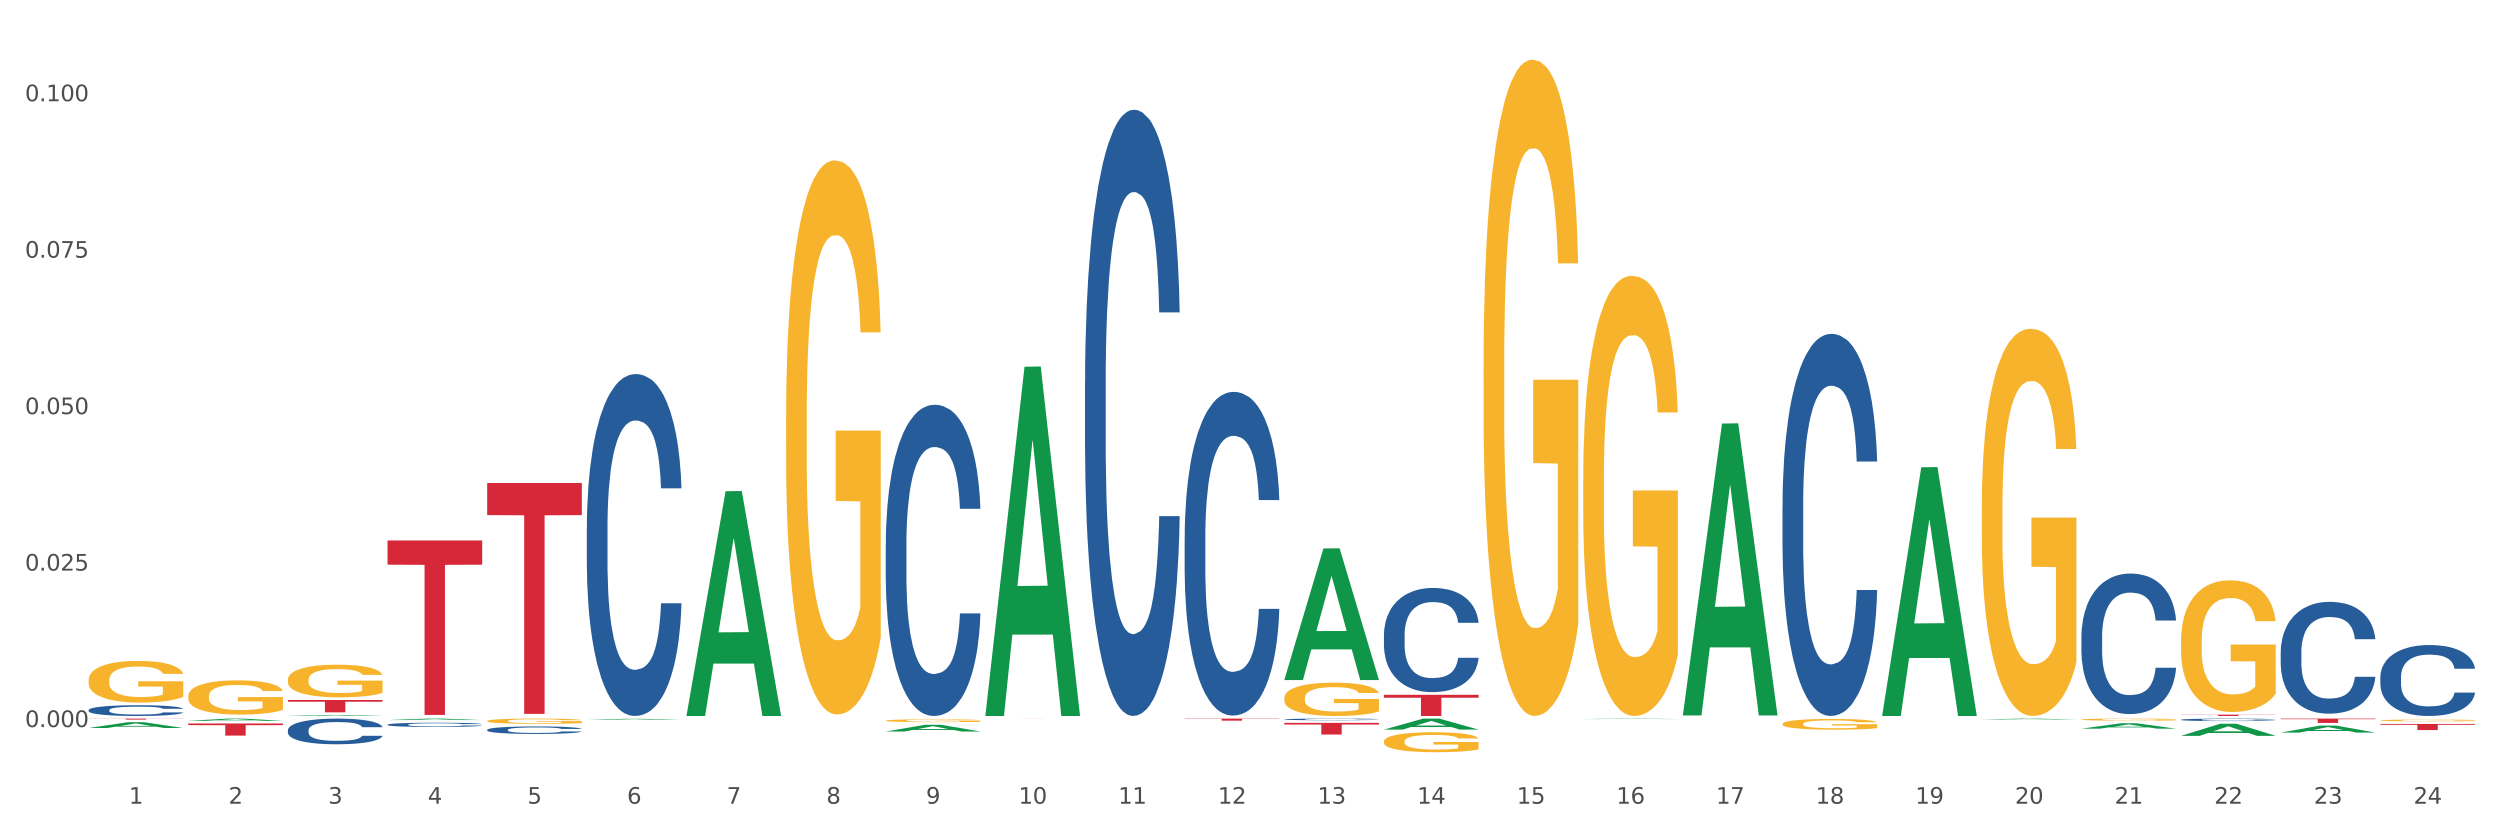 <?xml version="1.0" encoding="utf-8" standalone="no"?>
<!DOCTYPE svg PUBLIC "-//W3C//DTD SVG 1.1//EN"
  "http://www.w3.org/Graphics/SVG/1.1/DTD/svg11.dtd">
<svg xmlns:xlink="http://www.w3.org/1999/xlink" width="1080pt" height="360pt" viewBox="0 0 1080 360" xmlns="http://www.w3.org/2000/svg" version="1.1">
 <rect x="0" y="0" width="1080" height="360" fill="#333333" stroke="none"/>
 <defs>
  <style type="text/css">*{stroke-linejoin: round; stroke-linecap: butt}</style>
 </defs>
 <g id="figure_1">
  <g id="patch_1">
   <path d="M 0 360 
L 1080 360 
L 1080 0 
L 0 0 
z
" style="fill: #ffffff; stroke: #ffffff; stroke-linejoin: miter"/>
  </g>
  <g id="axes_1">
   <g id="matplotlib.axis_1">
    <g id="xtick_1">
     <g id="text_1">
      <!-- 1 -->
      <g style="fill: #4d4d4d" transform="translate(55.675 347.204) scale(0.096 -0.096)">
       <defs>
        <path id="DejaVuSans-31" d="M 794 531 
L 1825 531 
L 1825 4091 
L 703 3866 
L 703 4441 
L 1819 4666 
L 2450 4666 
L 2450 531 
L 3481 531 
L 3481 0 
L 794 0 
L 794 531 
z
" transform="scale(0.016)"/>
       </defs>
       <use xlink:href="#DejaVuSans-31"/>
      </g>
     </g>
    </g>
    <g id="xtick_2">
     <g id="text_2">
      <!-- 2 -->
      <g style="fill: #4d4d4d" transform="translate(98.72 347.204) scale(0.096 -0.096)">
       <defs>
        <path id="DejaVuSans-32" d="M 1228 531 
L 3431 531 
L 3431 0 
L 469 0 
L 469 531 
Q 828 903 1448 1529 
Q 2069 2156 2228 2338 
Q 2531 2678 2651 2914 
Q 2772 3150 2772 3378 
Q 2772 3750 2511 3984 
Q 2250 4219 1831 4219 
Q 1534 4219 1204 4116 
Q 875 4013 500 3803 
L 500 4441 
Q 881 4594 1212 4672 
Q 1544 4750 1819 4750 
Q 2544 4750 2975 4387 
Q 3406 4025 3406 3419 
Q 3406 3131 3298 2873 
Q 3191 2616 2906 2266 
Q 2828 2175 2409 1742 
Q 1991 1309 1228 531 
z
" transform="scale(0.016)"/>
       </defs>
       <use xlink:href="#DejaVuSans-32"/>
      </g>
     </g>
    </g>
    <g id="xtick_3">
     <g id="text_3">
      <!-- 3 -->
      <g style="fill: #4d4d4d" transform="translate(141.764 347.204) scale(0.096 -0.096)">
       <defs>
        <path id="DejaVuSans-33" d="M 2597 2516 
Q 3050 2419 3304 2112 
Q 3559 1806 3559 1356 
Q 3559 666 3084 287 
Q 2609 -91 1734 -91 
Q 1441 -91 1130 -33 
Q 819 25 488 141 
L 488 750 
Q 750 597 1062 519 
Q 1375 441 1716 441 
Q 2309 441 2620 675 
Q 2931 909 2931 1356 
Q 2931 1769 2642 2001 
Q 2353 2234 1838 2234 
L 1294 2234 
L 1294 2753 
L 1863 2753 
Q 2328 2753 2575 2939 
Q 2822 3125 2822 3475 
Q 2822 3834 2567 4026 
Q 2313 4219 1838 4219 
Q 1578 4219 1281 4162 
Q 984 4106 628 3988 
L 628 4550 
Q 988 4650 1302 4700 
Q 1616 4750 1894 4750 
Q 2613 4750 3031 4423 
Q 3450 4097 3450 3541 
Q 3450 3153 3228 2886 
Q 3006 2619 2597 2516 
z
" transform="scale(0.016)"/>
       </defs>
       <use xlink:href="#DejaVuSans-33"/>
      </g>
     </g>
    </g>
    <g id="xtick_4">
     <g id="text_4">
      <!-- 4 -->
      <g style="fill: #4d4d4d" transform="translate(184.809 347.204) scale(0.096 -0.096)">
       <defs>
        <path id="DejaVuSans-34" d="M 2419 4116 
L 825 1625 
L 2419 1625 
L 2419 4116 
z
M 2253 4666 
L 3047 4666 
L 3047 1625 
L 3713 1625 
L 3713 1100 
L 3047 1100 
L 3047 0 
L 2419 0 
L 2419 1100 
L 313 1100 
L 313 1709 
L 2253 4666 
z
" transform="scale(0.016)"/>
       </defs>
       <use xlink:href="#DejaVuSans-34"/>
      </g>
     </g>
    </g>
    <g id="xtick_5">
     <g id="text_5">
      <!-- 5 -->
      <g style="fill: #4d4d4d" transform="translate(227.853 347.204) scale(0.096 -0.096)">
       <defs>
        <path id="DejaVuSans-35" d="M 691 4666 
L 3169 4666 
L 3169 4134 
L 1269 4134 
L 1269 2991 
Q 1406 3038 1543 3061 
Q 1681 3084 1819 3084 
Q 2600 3084 3056 2656 
Q 3513 2228 3513 1497 
Q 3513 744 3044 326 
Q 2575 -91 1722 -91 
Q 1428 -91 1123 -41 
Q 819 9 494 109 
L 494 744 
Q 775 591 1075 516 
Q 1375 441 1709 441 
Q 2250 441 2565 725 
Q 2881 1009 2881 1497 
Q 2881 1984 2565 2268 
Q 2250 2553 1709 2553 
Q 1456 2553 1204 2497 
Q 953 2441 691 2322 
L 691 4666 
z
" transform="scale(0.016)"/>
       </defs>
       <use xlink:href="#DejaVuSans-35"/>
      </g>
     </g>
    </g>
    <g id="xtick_6">
     <g id="text_6">
      <!-- 6 -->
      <g style="fill: #4d4d4d" transform="translate(270.898 347.204) scale(0.096 -0.096)">
       <defs>
        <path id="DejaVuSans-36" d="M 2113 2584 
Q 1688 2584 1439 2293 
Q 1191 2003 1191 1497 
Q 1191 994 1439 701 
Q 1688 409 2113 409 
Q 2538 409 2786 701 
Q 3034 994 3034 1497 
Q 3034 2003 2786 2293 
Q 2538 2584 2113 2584 
z
M 3366 4563 
L 3366 3988 
Q 3128 4100 2886 4159 
Q 2644 4219 2406 4219 
Q 1781 4219 1451 3797 
Q 1122 3375 1075 2522 
Q 1259 2794 1537 2939 
Q 1816 3084 2150 3084 
Q 2853 3084 3261 2657 
Q 3669 2231 3669 1497 
Q 3669 778 3244 343 
Q 2819 -91 2113 -91 
Q 1303 -91 875 529 
Q 447 1150 447 2328 
Q 447 3434 972 4092 
Q 1497 4750 2381 4750 
Q 2619 4750 2861 4703 
Q 3103 4656 3366 4563 
z
" transform="scale(0.016)"/>
       </defs>
       <use xlink:href="#DejaVuSans-36"/>
      </g>
     </g>
    </g>
    <g id="xtick_7">
     <g id="text_7">
      <!-- 7 -->
      <g style="fill: #4d4d4d" transform="translate(313.942 347.204) scale(0.096 -0.096)">
       <defs>
        <path id="DejaVuSans-37" d="M 525 4666 
L 3525 4666 
L 3525 4397 
L 1831 0 
L 1172 0 
L 2766 4134 
L 525 4134 
L 525 4666 
z
" transform="scale(0.016)"/>
       </defs>
       <use xlink:href="#DejaVuSans-37"/>
      </g>
     </g>
    </g>
    <g id="xtick_8">
     <g id="text_8">
      <!-- 8 -->
      <g style="fill: #4d4d4d" transform="translate(356.987 347.204) scale(0.096 -0.096)">
       <defs>
        <path id="DejaVuSans-38" d="M 2034 2216 
Q 1584 2216 1326 1975 
Q 1069 1734 1069 1313 
Q 1069 891 1326 650 
Q 1584 409 2034 409 
Q 2484 409 2743 651 
Q 3003 894 3003 1313 
Q 3003 1734 2745 1975 
Q 2488 2216 2034 2216 
z
M 1403 2484 
Q 997 2584 770 2862 
Q 544 3141 544 3541 
Q 544 4100 942 4425 
Q 1341 4750 2034 4750 
Q 2731 4750 3128 4425 
Q 3525 4100 3525 3541 
Q 3525 3141 3298 2862 
Q 3072 2584 2669 2484 
Q 3125 2378 3379 2068 
Q 3634 1759 3634 1313 
Q 3634 634 3220 271 
Q 2806 -91 2034 -91 
Q 1263 -91 848 271 
Q 434 634 434 1313 
Q 434 1759 690 2068 
Q 947 2378 1403 2484 
z
M 1172 3481 
Q 1172 3119 1398 2916 
Q 1625 2713 2034 2713 
Q 2441 2713 2670 2916 
Q 2900 3119 2900 3481 
Q 2900 3844 2670 4047 
Q 2441 4250 2034 4250 
Q 1625 4250 1398 4047 
Q 1172 3844 1172 3481 
z
" transform="scale(0.016)"/>
       </defs>
       <use xlink:href="#DejaVuSans-38"/>
      </g>
     </g>
    </g>
    <g id="xtick_9">
     <g id="text_9">
      <!-- 9 -->
      <g style="fill: #4d4d4d" transform="translate(400.032 347.204) scale(0.096 -0.096)">
       <defs>
        <path id="DejaVuSans-39" d="M 703 97 
L 703 672 
Q 941 559 1184 500 
Q 1428 441 1663 441 
Q 2288 441 2617 861 
Q 2947 1281 2994 2138 
Q 2813 1869 2534 1725 
Q 2256 1581 1919 1581 
Q 1219 1581 811 2004 
Q 403 2428 403 3163 
Q 403 3881 828 4315 
Q 1253 4750 1959 4750 
Q 2769 4750 3195 4129 
Q 3622 3509 3622 2328 
Q 3622 1225 3098 567 
Q 2575 -91 1691 -91 
Q 1453 -91 1209 -44 
Q 966 3 703 97 
z
M 1959 2075 
Q 2384 2075 2632 2365 
Q 2881 2656 2881 3163 
Q 2881 3666 2632 3958 
Q 2384 4250 1959 4250 
Q 1534 4250 1286 3958 
Q 1038 3666 1038 3163 
Q 1038 2656 1286 2365 
Q 1534 2075 1959 2075 
z
" transform="scale(0.016)"/>
       </defs>
       <use xlink:href="#DejaVuSans-39"/>
      </g>
     </g>
    </g>
    <g id="xtick_10">
     <g id="text_10">
      <!-- 10 -->
      <g style="fill: #4d4d4d" transform="translate(440.022 347.204) scale(0.096 -0.096)">
       <defs>
        <path id="DejaVuSans-30" d="M 2034 4250 
Q 1547 4250 1301 3770 
Q 1056 3291 1056 2328 
Q 1056 1369 1301 889 
Q 1547 409 2034 409 
Q 2525 409 2770 889 
Q 3016 1369 3016 2328 
Q 3016 3291 2770 3770 
Q 2525 4250 2034 4250 
z
M 2034 4750 
Q 2819 4750 3233 4129 
Q 3647 3509 3647 2328 
Q 3647 1150 3233 529 
Q 2819 -91 2034 -91 
Q 1250 -91 836 529 
Q 422 1150 422 2328 
Q 422 3509 836 4129 
Q 1250 4750 2034 4750 
z
" transform="scale(0.016)"/>
       </defs>
       <use xlink:href="#DejaVuSans-31"/>
       <use xlink:href="#DejaVuSans-30" transform="translate(63.623 0)"/>
      </g>
     </g>
    </g>
    <g id="xtick_11">
     <g id="text_11">
      <!-- 11 -->
      <g style="fill: #4d4d4d" transform="translate(483.067 347.204) scale(0.096 -0.096)">
       <use xlink:href="#DejaVuSans-31"/>
       <use xlink:href="#DejaVuSans-31" transform="translate(63.623 0)"/>
      </g>
     </g>
    </g>
    <g id="xtick_12">
     <g id="text_12">
      <!-- 12 -->
      <g style="fill: #4d4d4d" transform="translate(526.111 347.204) scale(0.096 -0.096)">
       <use xlink:href="#DejaVuSans-31"/>
       <use xlink:href="#DejaVuSans-32" transform="translate(63.623 0)"/>
      </g>
     </g>
    </g>
    <g id="xtick_13">
     <g id="text_13">
      <!-- 13 -->
      <g style="fill: #4d4d4d" transform="translate(569.156 347.204) scale(0.096 -0.096)">
       <use xlink:href="#DejaVuSans-31"/>
       <use xlink:href="#DejaVuSans-33" transform="translate(63.623 0)"/>
      </g>
     </g>
    </g>
    <g id="xtick_14">
     <g id="text_14">
      <!-- 14 -->
      <g style="fill: #4d4d4d" transform="translate(612.2 347.204) scale(0.096 -0.096)">
       <use xlink:href="#DejaVuSans-31"/>
       <use xlink:href="#DejaVuSans-34" transform="translate(63.623 0)"/>
      </g>
     </g>
    </g>
    <g id="xtick_15">
     <g id="text_15">
      <!-- 15 -->
      <g style="fill: #4d4d4d" transform="translate(655.245 347.204) scale(0.096 -0.096)">
       <use xlink:href="#DejaVuSans-31"/>
       <use xlink:href="#DejaVuSans-35" transform="translate(63.623 0)"/>
      </g>
     </g>
    </g>
    <g id="xtick_16">
     <g id="text_16">
      <!-- 16 -->
      <g style="fill: #4d4d4d" transform="translate(698.289 347.204) scale(0.096 -0.096)">
       <use xlink:href="#DejaVuSans-31"/>
       <use xlink:href="#DejaVuSans-36" transform="translate(63.623 0)"/>
      </g>
     </g>
    </g>
    <g id="xtick_17">
     <g id="text_17">
      <!-- 17 -->
      <g style="fill: #4d4d4d" transform="translate(741.334 347.204) scale(0.096 -0.096)">
       <use xlink:href="#DejaVuSans-31"/>
       <use xlink:href="#DejaVuSans-37" transform="translate(63.623 0)"/>
      </g>
     </g>
    </g>
    <g id="xtick_18">
     <g id="text_18">
      <!-- 18 -->
      <g style="fill: #4d4d4d" transform="translate(784.379 347.204) scale(0.096 -0.096)">
       <use xlink:href="#DejaVuSans-31"/>
       <use xlink:href="#DejaVuSans-38" transform="translate(63.623 0)"/>
      </g>
     </g>
    </g>
    <g id="xtick_19">
     <g id="text_19">
      <!-- 19 -->
      <g style="fill: #4d4d4d" transform="translate(827.423 347.204) scale(0.096 -0.096)">
       <use xlink:href="#DejaVuSans-31"/>
       <use xlink:href="#DejaVuSans-39" transform="translate(63.623 0)"/>
      </g>
     </g>
    </g>
    <g id="xtick_20">
     <g id="text_20">
      <!-- 20 -->
      <g style="fill: #4d4d4d" transform="translate(870.468 347.204) scale(0.096 -0.096)">
       <use xlink:href="#DejaVuSans-32"/>
       <use xlink:href="#DejaVuSans-30" transform="translate(63.623 0)"/>
      </g>
     </g>
    </g>
    <g id="xtick_21">
     <g id="text_21">
      <!-- 21 -->
      <g style="fill: #4d4d4d" transform="translate(913.512 347.204) scale(0.096 -0.096)">
       <use xlink:href="#DejaVuSans-32"/>
       <use xlink:href="#DejaVuSans-31" transform="translate(63.623 0)"/>
      </g>
     </g>
    </g>
    <g id="xtick_22">
     <g id="text_22">
      <!-- 22 -->
      <g style="fill: #4d4d4d" transform="translate(956.557 347.204) scale(0.096 -0.096)">
       <use xlink:href="#DejaVuSans-32"/>
       <use xlink:href="#DejaVuSans-32" transform="translate(63.623 0)"/>
      </g>
     </g>
    </g>
    <g id="xtick_23">
     <g id="text_23">
      <!-- 23 -->
      <g style="fill: #4d4d4d" transform="translate(999.601 347.204) scale(0.096 -0.096)">
       <use xlink:href="#DejaVuSans-32"/>
       <use xlink:href="#DejaVuSans-33" transform="translate(63.623 0)"/>
      </g>
     </g>
    </g>
    <g id="xtick_24">
     <g id="text_24">
      <!-- 24 -->
      <g style="fill: #4d4d4d" transform="translate(1042.646 347.204) scale(0.096 -0.096)">
       <use xlink:href="#DejaVuSans-32"/>
       <use xlink:href="#DejaVuSans-34" transform="translate(63.623 0)"/>
      </g>
     </g>
    </g>
    <g id="xtick_25"/>
    <g id="xtick_26"/>
    <g id="xtick_27"/>
    <g id="xtick_28"/>
    <g id="xtick_29"/>
    <g id="xtick_30"/>
    <g id="xtick_31"/>
    <g id="xtick_32"/>
    <g id="xtick_33"/>
    <g id="xtick_34"/>
    <g id="xtick_35"/>
    <g id="xtick_36"/>
    <g id="xtick_37"/>
    <g id="xtick_38"/>
    <g id="xtick_39"/>
    <g id="xtick_40"/>
    <g id="xtick_41"/>
    <g id="xtick_42"/>
    <g id="xtick_43"/>
    <g id="xtick_44"/>
    <g id="xtick_45"/>
    <g id="xtick_46"/>
    <g id="xtick_47"/>
   </g>
   <g id="matplotlib.axis_2">
    <g id="ytick_1">
     <g id="text_25">
      <!-- 0.000 -->
      <g style="fill: #4d4d4d" transform="translate(10.8 314.086) scale(0.096 -0.096)">
       <defs>
        <path id="DejaVuSans-2e" d="M 684 794 
L 1344 794 
L 1344 0 
L 684 0 
L 684 794 
z
" transform="scale(0.016)"/>
       </defs>
       <use xlink:href="#DejaVuSans-30"/>
       <use xlink:href="#DejaVuSans-2e" transform="translate(63.623 0)"/>
       <use xlink:href="#DejaVuSans-30" transform="translate(95.41 0)"/>
       <use xlink:href="#DejaVuSans-30" transform="translate(159.033 0)"/>
       <use xlink:href="#DejaVuSans-30" transform="translate(222.656 0)"/>
      </g>
     </g>
    </g>
    <g id="ytick_2">
     <g id="text_26">
      <!-- 0.025 -->
      <g style="fill: #4d4d4d" transform="translate(10.8 246.498) scale(0.096 -0.096)">
       <use xlink:href="#DejaVuSans-30"/>
       <use xlink:href="#DejaVuSans-2e" transform="translate(63.623 0)"/>
       <use xlink:href="#DejaVuSans-30" transform="translate(95.41 0)"/>
       <use xlink:href="#DejaVuSans-32" transform="translate(159.033 0)"/>
       <use xlink:href="#DejaVuSans-35" transform="translate(222.656 0)"/>
      </g>
     </g>
    </g>
    <g id="ytick_3">
     <g id="text_27">
      <!-- 0.050 -->
      <g style="fill: #4d4d4d" transform="translate(10.8 178.911) scale(0.096 -0.096)">
       <use xlink:href="#DejaVuSans-30"/>
       <use xlink:href="#DejaVuSans-2e" transform="translate(63.623 0)"/>
       <use xlink:href="#DejaVuSans-30" transform="translate(95.41 0)"/>
       <use xlink:href="#DejaVuSans-35" transform="translate(159.033 0)"/>
       <use xlink:href="#DejaVuSans-30" transform="translate(222.656 0)"/>
      </g>
     </g>
    </g>
    <g id="ytick_4">
     <g id="text_28">
      <!-- 0.075 -->
      <g style="fill: #4d4d4d" transform="translate(10.8 111.323) scale(0.096 -0.096)">
       <use xlink:href="#DejaVuSans-30"/>
       <use xlink:href="#DejaVuSans-2e" transform="translate(63.623 0)"/>
       <use xlink:href="#DejaVuSans-30" transform="translate(95.41 0)"/>
       <use xlink:href="#DejaVuSans-37" transform="translate(159.033 0)"/>
       <use xlink:href="#DejaVuSans-35" transform="translate(222.656 0)"/>
      </g>
     </g>
    </g>
    <g id="ytick_5">
     <g id="text_29">
      <!-- 0.100 -->
      <g style="fill: #4d4d4d" transform="translate(10.8 43.736) scale(0.096 -0.096)">
       <use xlink:href="#DejaVuSans-30"/>
       <use xlink:href="#DejaVuSans-2e" transform="translate(63.623 0)"/>
       <use xlink:href="#DejaVuSans-31" transform="translate(95.41 0)"/>
       <use xlink:href="#DejaVuSans-30" transform="translate(159.033 0)"/>
       <use xlink:href="#DejaVuSans-30" transform="translate(222.656 0)"/>
      </g>
     </g>
    </g>
    <g id="ytick_6"/>
    <g id="ytick_7"/>
    <g id="ytick_8"/>
    <g id="ytick_9"/>
   </g>
   <g id="PolyCollection_1">
    <path d="M 38.283 314.504 
L 38.325 314.501 
L 55.188 311.999 
L 62.186 311.997 
L 79.175 314.508 
L 71.081 314.508 
L 67.414 313.924 
L 50.003 313.924 
L 49.876 313.933 
L 46.335 314.508 
L 38.283 314.508 
L 38.283 314.504 
L 52.195 313.574 
L 65.221 313.572 
L 58.771 312.532 
L 58.687 312.527 
L 58.603 312.534 
L 52.153 313.572 
L 52.195 313.574 
L 38.283 314.504 
z
" clip-path="url(#p6de88b7cf2)" style="fill: #109648"/>
    <path d="M 81.328 311.401 
L 81.37 311.4 
L 98.233 310.44 
L 105.231 310.439 
L 122.22 311.403 
L 114.126 311.403 
L 110.458 311.178 
L 93.047 311.178 
L 92.921 311.182 
L 89.38 311.403 
L 81.328 311.403 
L 81.328 311.401 
L 95.239 311.044 
L 108.266 311.043 
L 101.816 310.644 
L 101.732 310.642 
L 101.647 310.645 
L 95.197 311.043 
L 95.239 311.044 
L 81.328 311.401 
z
" clip-path="url(#p6de88b7cf2)" style="fill: #109648"/>
    <path d="M 425.684 310.439 
L 466.576 310.439 
L 466.576 310.443 
L 450.491 310.443 
L 450.491 310.47 
L 441.673 310.47 
L 441.673 310.443 
L 425.684 310.443 
L 425.684 310.439 
L 425.684 310.439 
z
" clip-path="url(#p6de88b7cf2)" style="fill: #d62839"/>
    <path d="M 210.461 208.665 
L 251.354 208.665 
L 251.354 222.523 
L 235.268 222.616 
L 235.268 308.383 
L 226.45 308.383 
L 226.45 222.616 
L 210.461 222.523 
L 210.461 208.759 
L 210.461 208.665 
z
" clip-path="url(#p6de88b7cf2)" style="fill: #d62839"/>
    <path d="M 511.773 310.439 
L 552.665 310.439 
L 552.665 310.562 
L 536.58 310.562 
L 536.58 311.323 
L 527.762 311.323 
L 527.762 310.562 
L 511.773 310.562 
L 511.773 310.439 
L 511.773 310.439 
z
" clip-path="url(#p6de88b7cf2)" style="fill: #d62839"/>
    <path d="M 554.818 312.29 
L 595.71 312.29 
L 595.71 312.99 
L 579.624 312.995 
L 579.624 317.326 
L 570.806 317.326 
L 570.806 312.995 
L 554.818 312.99 
L 554.818 312.295 
L 554.818 312.29 
z
" clip-path="url(#p6de88b7cf2)" style="fill: #d62839"/>
    <path d="M 81.328 312.542 
L 122.22 312.542 
L 122.22 313.271 
L 106.134 313.276 
L 106.134 317.791 
L 97.316 317.791 
L 97.316 313.276 
L 81.328 313.271 
L 81.328 312.547 
L 81.328 312.542 
z
" clip-path="url(#p6de88b7cf2)" style="fill: #d62839"/>
    <path d="M 38.283 310.439 
L 79.175 310.439 
L 79.175 310.497 
L 63.09 310.497 
L 63.09 310.858 
L 54.272 310.858 
L 54.272 310.497 
L 38.283 310.497 
L 38.283 310.439 
L 38.283 310.439 
z
" clip-path="url(#p6de88b7cf2)" style="fill: #d62839"/>
    <path d="M 985.263 310.439 
L 1026.155 310.439 
L 1026.155 310.699 
L 1010.07 310.701 
L 1010.07 312.313 
L 1001.252 312.313 
L 1001.252 310.701 
L 985.263 310.699 
L 985.263 310.44 
L 985.263 310.439 
z
" clip-path="url(#p6de88b7cf2)" style="fill: #d62839"/>
    <path d="M 124.372 309.299 
L 124.414 309.299 
L 141.277 308.862 
L 148.275 308.861 
L 165.264 309.3 
L 157.17 309.3 
L 153.503 309.198 
L 136.092 309.198 
L 135.965 309.199 
L 132.424 309.3 
L 124.372 309.3 
L 124.372 309.299 
L 138.284 309.137 
L 151.31 309.136 
L 144.86 308.955 
L 144.776 308.954 
L 144.692 308.955 
L 138.242 309.136 
L 138.284 309.137 
L 124.372 309.299 
z
" clip-path="url(#p6de88b7cf2)" style="fill: #109648"/>
    <path d="M 167.417 233.469 
L 208.309 233.469 
L 208.309 243.945 
L 192.223 244.016 
L 192.223 308.85 
L 183.405 308.85 
L 183.405 244.016 
L 167.417 243.945 
L 167.417 233.54 
L 167.417 233.469 
z
" clip-path="url(#p6de88b7cf2)" style="fill: #d62839"/>
    <path d="M 124.372 302.393 
L 165.264 302.393 
L 165.264 303.134 
L 149.179 303.139 
L 149.179 307.723 
L 140.361 307.723 
L 140.361 303.139 
L 124.372 303.134 
L 124.372 302.398 
L 124.372 302.393 
z
" clip-path="url(#p6de88b7cf2)" style="fill: #d62839"/>
    <path d="M 38.283 306.744 
L 38.331 306.74 
L 38.331 306.621 
L 38.476 306.46 
L 39.008 306.164 
L 39.685 305.939 
L 40.845 305.676 
L 41.473 305.566 
L 42.295 305.443 
L 43.987 305.244 
L 45.92 305.074 
L 47.274 304.981 
L 48.289 304.922 
L 50.56 304.816 
L 51.865 304.769 
L 53.219 304.731 
L 54.379 304.706 
L 56.312 304.676 
L 57.859 304.663 
L 59.648 304.659 
L 61.146 304.663 
L 63.128 304.68 
L 66.028 304.731 
L 67.14 304.761 
L 68.638 304.811 
L 70.185 304.879 
L 71.442 304.947 
L 72.892 305.045 
L 74.39 305.172 
L 75.84 305.333 
L 76.855 305.481 
L 77.677 305.638 
L 78.402 305.829 
L 78.934 306.036 
L 79.175 306.21 
L 70.33 306.21 
L 70.088 306.053 
L 69.605 305.884 
L 69.121 305.769 
L 68.59 305.676 
L 67.768 305.57 
L 67.043 305.502 
L 65.835 305.422 
L 64.723 305.371 
L 63.804 305.341 
L 62.693 305.316 
L 60.324 305.29 
L 58.632 305.29 
L 57.569 305.299 
L 56.264 305.32 
L 55.152 305.35 
L 53.847 305.401 
L 52.832 305.456 
L 51.817 305.528 
L 51.237 305.579 
L 50.367 305.672 
L 49.787 305.748 
L 49.014 305.88 
L 48.579 305.973 
L 47.805 306.214 
L 47.467 306.392 
L 47.322 306.515 
L 47.225 306.651 
L 47.225 307.312 
L 47.515 307.609 
L 47.757 307.736 
L 48.144 307.88 
L 48.869 308.067 
L 49.932 308.249 
L 51.044 308.38 
L 51.962 308.461 
L 52.832 308.52 
L 53.702 308.567 
L 54.766 308.609 
L 55.636 308.635 
L 56.941 308.66 
L 58.487 308.673 
L 59.696 308.673 
L 62.161 308.651 
L 63.273 308.63 
L 64.336 308.601 
L 65.496 308.554 
L 66.415 308.503 
L 66.946 308.465 
L 67.816 308.384 
L 68.493 308.3 
L 69.073 308.202 
L 69.46 308.117 
L 69.895 307.99 
L 70.233 307.846 
L 70.33 307.77 
L 79.175 307.77 
L 78.982 307.922 
L 78.644 308.071 
L 77.967 308.27 
L 77.435 308.384 
L 76.614 308.524 
L 75.743 308.643 
L 74.535 308.774 
L 73.423 308.872 
L 72.263 308.957 
L 71.007 309.033 
L 68.735 309.139 
L 67.913 309.169 
L 66.173 309.219 
L 64.82 309.249 
L 62.838 309.279 
L 60.808 309.296 
L 58.681 309.3 
L 56.796 309.291 
L 54.717 309.266 
L 53.412 309.241 
L 51.962 309.202 
L 50.27 309.143 
L 48.675 309.071 
L 47.177 308.986 
L 45.775 308.889 
L 44.47 308.779 
L 42.778 308.596 
L 41.522 308.418 
L 40.603 308.253 
L 39.975 308.113 
L 39.346 307.935 
L 39.008 307.812 
L 38.476 307.516 
L 38.283 307.24 
L 38.283 306.744 
z
" clip-path="url(#p6de88b7cf2)" style="fill: #255c99"/>
    <path d="M 124.372 315.417 
L 124.42 315.407 
L 124.42 315.124 
L 124.565 314.739 
L 125.097 314.031 
L 125.774 313.495 
L 126.934 312.867 
L 127.562 312.604 
L 128.384 312.311 
L 130.076 311.835 
L 132.009 311.43 
L 133.363 311.208 
L 134.378 311.066 
L 136.649 310.813 
L 137.955 310.702 
L 139.308 310.611 
L 140.468 310.55 
L 142.401 310.479 
L 143.948 310.449 
L 145.737 310.439 
L 147.235 310.449 
L 149.217 310.489 
L 152.117 310.611 
L 153.229 310.682 
L 154.727 310.803 
L 156.274 310.965 
L 157.531 311.127 
L 158.981 311.359 
L 160.479 311.663 
L 161.929 312.048 
L 162.944 312.402 
L 163.766 312.776 
L 164.491 313.232 
L 165.023 313.727 
L 165.264 314.142 
L 156.419 314.142 
L 156.177 313.768 
L 155.694 313.363 
L 155.211 313.09 
L 154.679 312.867 
L 153.857 312.614 
L 153.132 312.452 
L 151.924 312.26 
L 150.812 312.139 
L 149.894 312.068 
L 148.782 312.007 
L 146.413 311.946 
L 144.722 311.946 
L 143.658 311.967 
L 142.353 312.017 
L 141.241 312.088 
L 139.936 312.209 
L 138.921 312.341 
L 137.906 312.513 
L 137.326 312.634 
L 136.456 312.857 
L 135.876 313.039 
L 135.103 313.353 
L 134.668 313.576 
L 133.894 314.152 
L 133.556 314.577 
L 133.411 314.871 
L 133.314 315.195 
L 133.314 316.773 
L 133.604 317.482 
L 133.846 317.785 
L 134.233 318.129 
L 134.958 318.574 
L 136.021 319.009 
L 137.133 319.323 
L 138.051 319.515 
L 138.921 319.657 
L 139.791 319.768 
L 140.855 319.87 
L 141.725 319.93 
L 143.03 319.991 
L 144.577 320.021 
L 145.785 320.021 
L 148.25 319.971 
L 149.362 319.92 
L 150.425 319.849 
L 151.585 319.738 
L 152.504 319.617 
L 153.035 319.526 
L 153.905 319.333 
L 154.582 319.131 
L 155.162 318.898 
L 155.549 318.696 
L 155.984 318.392 
L 156.322 318.048 
L 156.419 317.866 
L 165.264 317.866 
L 165.071 318.23 
L 164.733 318.584 
L 164.056 319.06 
L 163.524 319.333 
L 162.703 319.667 
L 161.833 319.951 
L 160.624 320.264 
L 159.512 320.497 
L 158.352 320.699 
L 157.096 320.882 
L 154.824 321.134 
L 154.002 321.205 
L 152.262 321.327 
L 150.909 321.398 
L 148.927 321.468 
L 146.897 321.509 
L 144.77 321.519 
L 142.885 321.499 
L 140.806 321.438 
L 139.501 321.377 
L 138.051 321.286 
L 136.359 321.145 
L 134.764 320.973 
L 133.266 320.77 
L 131.864 320.537 
L 130.559 320.274 
L 128.867 319.839 
L 127.611 319.414 
L 126.692 319.02 
L 126.064 318.686 
L 125.435 318.261 
L 125.097 317.967 
L 124.565 317.259 
L 124.372 316.601 
L 124.372 315.417 
z
" clip-path="url(#p6de88b7cf2)" style="fill: #255c99"/>
    <path d="M 167.417 313.039 
L 167.465 313.037 
L 167.465 312.99 
L 167.61 312.927 
L 168.142 312.81 
L 168.818 312.721 
L 169.978 312.617 
L 170.607 312.574 
L 171.429 312.525 
L 173.12 312.447 
L 175.054 312.38 
L 176.407 312.343 
L 177.422 312.32 
L 179.694 312.278 
L 180.999 312.259 
L 182.353 312.244 
L 183.513 312.234 
L 185.446 312.222 
L 186.993 312.217 
L 188.781 312.216 
L 190.28 312.217 
L 192.261 312.224 
L 195.162 312.244 
L 196.273 312.256 
L 197.772 312.276 
L 199.318 312.303 
L 200.575 312.33 
L 202.025 312.368 
L 203.524 312.418 
L 204.974 312.482 
L 205.989 312.54 
L 206.811 312.602 
L 207.536 312.678 
L 208.067 312.759 
L 208.309 312.828 
L 199.463 312.828 
L 199.222 312.766 
L 198.738 312.699 
L 198.255 312.654 
L 197.723 312.617 
L 196.902 312.575 
L 196.177 312.549 
L 194.968 312.517 
L 193.856 312.497 
L 192.938 312.485 
L 191.826 312.475 
L 189.458 312.465 
L 187.766 312.465 
L 186.703 312.468 
L 185.398 312.477 
L 184.286 312.488 
L 182.981 312.509 
L 181.966 312.53 
L 180.951 312.559 
L 180.371 312.579 
L 179.501 312.616 
L 178.921 312.646 
L 178.147 312.698 
L 177.712 312.734 
L 176.939 312.83 
L 176.601 312.9 
L 176.456 312.949 
L 176.359 313.002 
L 176.359 313.263 
L 176.649 313.38 
L 176.891 313.43 
L 177.277 313.487 
L 178.002 313.561 
L 179.066 313.633 
L 180.177 313.685 
L 181.096 313.716 
L 181.966 313.74 
L 182.836 313.758 
L 183.899 313.775 
L 184.769 313.785 
L 186.074 313.795 
L 187.621 313.8 
L 188.83 313.8 
L 191.295 313.792 
L 192.406 313.783 
L 193.47 313.772 
L 194.63 313.753 
L 195.548 313.733 
L 196.08 313.718 
L 196.95 313.686 
L 197.627 313.653 
L 198.207 313.614 
L 198.593 313.581 
L 199.028 313.531 
L 199.367 313.474 
L 199.463 313.444 
L 208.309 313.444 
L 208.116 313.504 
L 207.777 313.562 
L 207.101 313.641 
L 206.569 313.686 
L 205.747 313.741 
L 204.877 313.788 
L 203.669 313.84 
L 202.557 313.879 
L 201.397 313.912 
L 200.14 313.942 
L 197.868 313.984 
L 197.047 313.996 
L 195.307 314.016 
L 193.953 314.028 
L 191.971 314.039 
L 189.941 314.046 
L 187.814 314.048 
L 185.929 314.044 
L 183.851 314.034 
L 182.546 314.024 
L 181.096 314.009 
L 179.404 313.986 
L 177.809 313.957 
L 176.31 313.924 
L 174.909 313.885 
L 173.604 313.842 
L 171.912 313.77 
L 170.655 313.7 
L 169.737 313.634 
L 169.108 313.579 
L 168.48 313.509 
L 168.142 313.46 
L 167.61 313.343 
L 167.417 313.235 
L 167.417 313.039 
z
" clip-path="url(#p6de88b7cf2)" style="fill: #255c99"/>
    <path d="M 1028.308 312.748 
L 1069.2 312.748 
L 1069.2 313.115 
L 1053.114 313.117 
L 1053.114 315.388 
L 1044.296 315.388 
L 1044.296 313.117 
L 1028.308 313.115 
L 1028.308 312.75 
L 1028.308 312.748 
z
" clip-path="url(#p6de88b7cf2)" style="fill: #d62839"/>
    <path d="M 210.461 315.277 
L 210.51 315.274 
L 210.51 315.191 
L 210.655 315.079 
L 211.186 314.872 
L 211.863 314.715 
L 213.023 314.531 
L 213.651 314.455 
L 214.473 314.369 
L 216.165 314.23 
L 218.098 314.111 
L 219.452 314.046 
L 220.467 314.005 
L 222.739 313.931 
L 224.044 313.899 
L 225.397 313.872 
L 226.557 313.854 
L 228.491 313.833 
L 230.037 313.825 
L 231.826 313.822 
L 233.324 313.825 
L 235.306 313.836 
L 238.206 313.872 
L 239.318 313.893 
L 240.816 313.928 
L 242.363 313.975 
L 243.62 314.023 
L 245.07 314.091 
L 246.568 314.179 
L 248.018 314.292 
L 249.033 314.395 
L 249.855 314.505 
L 250.58 314.638 
L 251.112 314.783 
L 251.354 314.904 
L 242.508 314.904 
L 242.266 314.795 
L 241.783 314.676 
L 241.3 314.596 
L 240.768 314.531 
L 239.946 314.457 
L 239.221 314.41 
L 238.013 314.354 
L 236.901 314.318 
L 235.983 314.298 
L 234.871 314.28 
L 232.502 314.262 
L 230.811 314.262 
L 229.747 314.268 
L 228.442 314.283 
L 227.33 314.304 
L 226.025 314.339 
L 225.01 314.378 
L 223.995 314.428 
L 223.415 314.463 
L 222.545 314.528 
L 221.965 314.582 
L 221.192 314.673 
L 220.757 314.738 
L 219.983 314.907 
L 219.645 315.031 
L 219.5 315.117 
L 219.403 315.212 
L 219.403 315.673 
L 219.693 315.88 
L 219.935 315.969 
L 220.322 316.069 
L 221.047 316.199 
L 222.11 316.327 
L 223.222 316.418 
L 224.14 316.474 
L 225.01 316.516 
L 225.88 316.548 
L 226.944 316.578 
L 227.814 316.596 
L 229.119 316.613 
L 230.666 316.622 
L 231.874 316.622 
L 234.339 316.607 
L 235.451 316.593 
L 236.514 316.572 
L 237.674 316.539 
L 238.593 316.504 
L 239.125 316.477 
L 239.995 316.421 
L 240.671 316.362 
L 241.251 316.294 
L 241.638 316.235 
L 242.073 316.146 
L 242.411 316.046 
L 242.508 315.992 
L 251.354 315.992 
L 251.16 316.099 
L 250.822 316.202 
L 250.145 316.341 
L 249.613 316.421 
L 248.792 316.519 
L 247.922 316.602 
L 246.713 316.693 
L 245.602 316.761 
L 244.441 316.82 
L 243.185 316.874 
L 240.913 316.948 
L 240.091 316.968 
L 238.351 317.004 
L 236.998 317.024 
L 235.016 317.045 
L 232.986 317.057 
L 230.859 317.06 
L 228.974 317.054 
L 226.895 317.036 
L 225.59 317.019 
L 224.14 316.992 
L 222.449 316.951 
L 220.853 316.9 
L 219.355 316.841 
L 217.953 316.773 
L 216.648 316.696 
L 214.956 316.569 
L 213.7 316.445 
L 212.781 316.329 
L 212.153 316.232 
L 211.525 316.108 
L 211.186 316.022 
L 210.655 315.815 
L 210.461 315.623 
L 210.461 315.277 
z
" clip-path="url(#p6de88b7cf2)" style="fill: #255c99"/>
    <path d="M 253.506 227.957 
L 253.554 227.822 
L 253.554 224.045 
L 253.699 218.919 
L 254.231 209.476 
L 254.908 202.327 
L 256.068 193.963 
L 256.696 190.456 
L 257.518 186.544 
L 259.209 180.204 
L 261.143 174.808 
L 262.496 171.84 
L 263.511 169.952 
L 265.783 166.579 
L 267.088 165.095 
L 268.442 163.881 
L 269.602 163.072 
L 271.535 162.128 
L 273.082 161.723 
L 274.87 161.588 
L 276.369 161.723 
L 278.351 162.262 
L 281.251 163.881 
L 282.362 164.826 
L 283.861 166.444 
L 285.408 168.603 
L 286.664 170.761 
L 288.114 173.864 
L 289.613 177.911 
L 291.063 183.037 
L 292.078 187.758 
L 292.9 192.749 
L 293.625 198.82 
L 294.156 205.429 
L 294.398 210.96 
L 285.553 210.96 
L 285.311 205.969 
L 284.828 200.573 
L 284.344 196.931 
L 283.812 193.963 
L 282.991 190.591 
L 282.266 188.432 
L 281.057 185.869 
L 279.946 184.251 
L 279.027 183.306 
L 277.915 182.497 
L 275.547 181.688 
L 273.855 181.688 
L 272.792 181.957 
L 271.487 182.632 
L 270.375 183.576 
L 269.07 185.195 
L 268.055 186.949 
L 267.04 189.242 
L 266.46 190.861 
L 265.59 193.828 
L 265.01 196.256 
L 264.236 200.438 
L 263.801 203.406 
L 263.028 211.095 
L 262.69 216.761 
L 262.545 220.673 
L 262.448 224.989 
L 262.448 246.033 
L 262.738 255.476 
L 262.98 259.523 
L 263.366 264.11 
L 264.091 270.045 
L 265.155 275.846 
L 266.266 280.027 
L 267.185 282.59 
L 268.055 284.479 
L 268.925 285.963 
L 269.988 287.312 
L 270.858 288.121 
L 272.163 288.931 
L 273.71 289.335 
L 274.919 289.335 
L 277.384 288.661 
L 278.496 287.986 
L 279.559 287.042 
L 280.719 285.558 
L 281.637 283.939 
L 282.169 282.725 
L 283.039 280.162 
L 283.716 277.464 
L 284.296 274.362 
L 284.683 271.664 
L 285.118 267.617 
L 285.456 263.03 
L 285.553 260.602 
L 294.398 260.602 
L 294.205 265.458 
L 293.866 270.18 
L 293.19 276.52 
L 292.658 280.162 
L 291.836 284.614 
L 290.966 288.391 
L 289.758 292.573 
L 288.646 295.675 
L 287.486 298.373 
L 286.229 300.801 
L 283.957 304.174 
L 283.136 305.118 
L 281.396 306.737 
L 280.042 307.681 
L 278.06 308.625 
L 276.03 309.165 
L 273.904 309.3 
L 272.018 309.03 
L 269.94 308.221 
L 268.635 307.411 
L 267.185 306.197 
L 265.493 304.309 
L 263.898 302.016 
L 262.4 299.318 
L 260.998 296.215 
L 259.693 292.708 
L 258.001 286.907 
L 256.744 281.241 
L 255.826 275.98 
L 255.198 271.529 
L 254.569 265.863 
L 254.231 261.951 
L 253.699 252.508 
L 253.506 243.74 
L 253.506 227.957 
z
" clip-path="url(#p6de88b7cf2)" style="fill: #255c99"/>
    <path d="M 382.639 235.265 
L 382.688 235.142 
L 382.688 231.704 
L 382.833 227.039 
L 383.364 218.444 
L 384.041 211.937 
L 385.201 204.325 
L 385.83 201.133 
L 386.651 197.572 
L 388.343 191.802 
L 390.277 186.89 
L 391.63 184.189 
L 392.645 182.47 
L 394.917 179.401 
L 396.222 178.05 
L 397.575 176.945 
L 398.735 176.209 
L 400.669 175.349 
L 402.216 174.981 
L 404.004 174.858 
L 405.502 174.981 
L 407.484 175.472 
L 410.384 176.945 
L 411.496 177.805 
L 412.994 179.278 
L 414.541 181.243 
L 415.798 183.207 
L 417.248 186.031 
L 418.746 189.714 
L 420.197 194.38 
L 421.212 198.677 
L 422.033 203.22 
L 422.758 208.745 
L 423.29 214.761 
L 423.532 219.795 
L 414.686 219.795 
L 414.445 215.252 
L 413.961 210.341 
L 413.478 207.026 
L 412.946 204.325 
L 412.124 201.255 
L 411.399 199.291 
L 410.191 196.958 
L 409.079 195.485 
L 408.161 194.625 
L 407.049 193.889 
L 404.681 193.152 
L 402.989 193.152 
L 401.926 193.398 
L 400.62 194.012 
L 399.509 194.871 
L 398.204 196.344 
L 397.189 197.94 
L 396.174 200.028 
L 395.593 201.501 
L 394.723 204.202 
L 394.143 206.412 
L 393.37 210.218 
L 392.935 212.919 
L 392.162 219.918 
L 391.823 225.074 
L 391.678 228.635 
L 391.582 232.564 
L 391.582 251.717 
L 391.872 260.312 
L 392.113 263.995 
L 392.5 268.169 
L 393.225 273.572 
L 394.288 278.851 
L 395.4 282.657 
L 396.319 284.99 
L 397.189 286.709 
L 398.059 288.059 
L 399.122 289.287 
L 399.992 290.024 
L 401.297 290.76 
L 402.844 291.129 
L 404.052 291.129 
L 406.517 290.515 
L 407.629 289.901 
L 408.693 289.042 
L 409.853 287.691 
L 410.771 286.218 
L 411.303 285.113 
L 412.173 282.78 
L 412.849 280.324 
L 413.429 277.5 
L 413.816 275.045 
L 414.251 271.362 
L 414.59 267.187 
L 414.686 264.977 
L 423.532 264.977 
L 423.338 269.397 
L 423 273.694 
L 422.323 279.465 
L 421.792 282.78 
L 420.97 286.832 
L 420.1 290.269 
L 418.891 294.075 
L 417.78 296.899 
L 416.62 299.355 
L 415.363 301.565 
L 413.091 304.634 
L 412.269 305.494 
L 410.529 306.967 
L 409.176 307.827 
L 407.194 308.686 
L 405.164 309.177 
L 403.037 309.3 
L 401.152 309.054 
L 399.074 308.318 
L 397.769 307.581 
L 396.319 306.476 
L 394.627 304.757 
L 393.032 302.67 
L 391.533 300.214 
L 390.132 297.39 
L 388.826 294.198 
L 387.135 288.919 
L 385.878 283.762 
L 384.96 278.974 
L 384.331 274.922 
L 383.703 269.765 
L 383.364 266.205 
L 382.833 257.61 
L 382.639 249.63 
L 382.639 235.265 
z
" clip-path="url(#p6de88b7cf2)" style="fill: #255c99"/>
    <path d="M 253.506 310.963 
L 253.548 310.963 
L 270.411 310.521 
L 277.409 310.521 
L 294.398 310.964 
L 286.304 310.964 
L 282.636 310.861 
L 265.225 310.861 
L 265.099 310.862 
L 261.558 310.964 
L 253.506 310.964 
L 253.506 310.963 
L 267.418 310.799 
L 280.444 310.799 
L 273.994 310.615 
L 273.91 310.615 
L 273.825 310.616 
L 267.375 310.799 
L 267.418 310.799 
L 253.506 310.963 
z
" clip-path="url(#p6de88b7cf2)" style="fill: #109648"/>
    <path d="M 167.417 311.076 
L 167.459 311.075 
L 184.322 310.439 
L 191.32 310.439 
L 208.309 311.077 
L 200.215 311.077 
L 196.547 310.928 
L 179.136 310.928 
L 179.01 310.931 
L 175.469 311.077 
L 167.417 311.077 
L 167.417 311.076 
L 181.328 310.84 
L 194.355 310.839 
L 187.905 310.575 
L 187.821 310.574 
L 187.736 310.575 
L 181.286 310.839 
L 181.328 310.84 
L 167.417 311.076 
z
" clip-path="url(#p6de88b7cf2)" style="fill: #109648"/>
    <path d="M 597.862 274.219 
L 597.911 274.177 
L 597.911 273.027 
L 598.056 271.465 
L 598.587 268.588 
L 599.264 266.41 
L 600.424 263.861 
L 601.052 262.793 
L 601.874 261.601 
L 603.566 259.669 
L 605.499 258.025 
L 606.853 257.121 
L 607.868 256.546 
L 610.14 255.518 
L 611.445 255.066 
L 612.798 254.696 
L 613.958 254.45 
L 615.892 254.162 
L 617.438 254.039 
L 619.227 253.998 
L 620.725 254.039 
L 622.707 254.203 
L 625.607 254.696 
L 626.719 254.984 
L 628.217 255.477 
L 629.764 256.135 
L 631.021 256.792 
L 632.471 257.738 
L 633.969 258.971 
L 635.419 260.532 
L 636.434 261.971 
L 637.256 263.492 
L 637.981 265.341 
L 638.513 267.355 
L 638.754 269.04 
L 629.909 269.04 
L 629.667 267.519 
L 629.184 265.875 
L 628.701 264.766 
L 628.169 263.861 
L 627.347 262.834 
L 626.622 262.176 
L 625.414 261.396 
L 624.302 260.902 
L 623.384 260.615 
L 622.272 260.368 
L 619.903 260.121 
L 618.212 260.121 
L 617.148 260.204 
L 615.843 260.409 
L 614.731 260.697 
L 613.426 261.19 
L 612.411 261.724 
L 611.396 262.423 
L 610.816 262.916 
L 609.946 263.82 
L 609.366 264.56 
L 608.593 265.834 
L 608.158 266.738 
L 607.384 269.081 
L 607.046 270.807 
L 606.901 271.999 
L 606.804 273.314 
L 606.804 279.726 
L 607.094 282.603 
L 607.336 283.836 
L 607.723 285.233 
L 608.448 287.042 
L 609.511 288.809 
L 610.623 290.083 
L 611.541 290.864 
L 612.411 291.439 
L 613.281 291.891 
L 614.345 292.302 
L 615.215 292.549 
L 616.52 292.795 
L 618.067 292.919 
L 619.275 292.919 
L 621.74 292.713 
L 622.852 292.508 
L 623.915 292.22 
L 625.075 291.768 
L 625.994 291.275 
L 626.525 290.905 
L 627.396 290.124 
L 628.072 289.302 
L 628.652 288.357 
L 629.039 287.535 
L 629.474 286.302 
L 629.812 284.904 
L 629.909 284.165 
L 638.754 284.165 
L 638.561 285.644 
L 638.223 287.083 
L 637.546 289.014 
L 637.014 290.124 
L 636.193 291.48 
L 635.323 292.631 
L 634.114 293.905 
L 633.002 294.85 
L 631.842 295.672 
L 630.586 296.412 
L 628.314 297.44 
L 627.492 297.727 
L 625.752 298.221 
L 624.399 298.508 
L 622.417 298.796 
L 620.387 298.96 
L 618.26 299.001 
L 616.375 298.919 
L 614.296 298.673 
L 612.991 298.426 
L 611.541 298.056 
L 609.85 297.481 
L 608.254 296.782 
L 606.756 295.96 
L 605.354 295.015 
L 604.049 293.946 
L 602.357 292.179 
L 601.101 290.453 
L 600.182 288.85 
L 599.554 287.494 
L 598.926 285.767 
L 598.587 284.576 
L 598.056 281.699 
L 597.862 279.027 
L 597.862 274.219 
z
" clip-path="url(#p6de88b7cf2)" style="fill: #255c99"/>
    <path d="M 554.818 310.759 
L 554.866 310.758 
L 554.866 310.74 
L 555.011 310.715 
L 555.543 310.67 
L 556.219 310.635 
L 557.379 310.595 
L 558.008 310.578 
L 558.83 310.559 
L 560.521 310.528 
L 562.455 310.502 
L 563.808 310.488 
L 564.823 310.479 
L 567.095 310.463 
L 568.4 310.456 
L 569.753 310.45 
L 570.914 310.446 
L 572.847 310.441 
L 574.394 310.439 
L 576.182 310.439 
L 577.681 310.439 
L 579.662 310.442 
L 582.563 310.45 
L 583.674 310.454 
L 585.173 310.462 
L 586.719 310.473 
L 587.976 310.483 
L 589.426 310.498 
L 590.925 310.517 
L 592.375 310.542 
L 593.39 310.565 
L 594.212 310.589 
L 594.937 310.618 
L 595.468 310.65 
L 595.71 310.677 
L 586.864 310.677 
L 586.623 310.653 
L 586.139 310.627 
L 585.656 310.609 
L 585.124 310.595 
L 584.303 310.579 
L 583.578 310.568 
L 582.369 310.556 
L 581.257 310.548 
L 580.339 310.543 
L 579.227 310.54 
L 576.859 310.536 
L 575.167 310.536 
L 574.104 310.537 
L 572.799 310.54 
L 571.687 310.545 
L 570.382 310.553 
L 569.367 310.561 
L 568.352 310.572 
L 567.772 310.58 
L 566.902 310.594 
L 566.322 310.606 
L 565.548 310.626 
L 565.113 310.64 
L 564.34 310.678 
L 564.001 310.705 
L 563.856 310.724 
L 563.76 310.745 
L 563.76 310.846 
L 564.05 310.892 
L 564.291 310.911 
L 564.678 310.933 
L 565.403 310.962 
L 566.467 310.99 
L 567.578 311.01 
L 568.497 311.023 
L 569.367 311.032 
L 570.237 311.039 
L 571.3 311.045 
L 572.17 311.049 
L 573.475 311.053 
L 575.022 311.055 
L 576.23 311.055 
L 578.696 311.052 
L 579.807 311.049 
L 580.871 311.044 
L 582.031 311.037 
L 582.949 311.029 
L 583.481 311.023 
L 584.351 311.011 
L 585.028 310.998 
L 585.608 310.983 
L 585.994 310.97 
L 586.429 310.95 
L 586.768 310.928 
L 586.864 310.916 
L 595.71 310.916 
L 595.517 310.94 
L 595.178 310.963 
L 594.502 310.993 
L 593.97 311.011 
L 593.148 311.032 
L 592.278 311.051 
L 591.07 311.071 
L 589.958 311.086 
L 588.798 311.099 
L 587.541 311.11 
L 585.269 311.127 
L 584.448 311.131 
L 582.708 311.139 
L 581.354 311.144 
L 579.372 311.148 
L 577.342 311.151 
L 575.215 311.152 
L 573.33 311.15 
L 571.252 311.146 
L 569.947 311.142 
L 568.497 311.137 
L 566.805 311.127 
L 565.21 311.116 
L 563.711 311.103 
L 562.31 311.088 
L 561.005 311.071 
L 559.313 311.043 
L 558.056 311.016 
L 557.138 310.991 
L 556.509 310.969 
L 555.881 310.942 
L 555.543 310.923 
L 555.011 310.877 
L 554.818 310.835 
L 554.818 310.759 
z
" clip-path="url(#p6de88b7cf2)" style="fill: #255c99"/>
    <path d="M 511.773 232.119 
L 511.821 231.991 
L 511.821 228.415 
L 511.966 223.563 
L 512.498 214.624 
L 513.175 207.856 
L 514.335 199.938 
L 514.963 196.618 
L 515.785 192.915 
L 517.477 186.913 
L 519.41 181.805 
L 520.764 178.996 
L 521.779 177.208 
L 524.05 174.015 
L 525.356 172.611 
L 526.709 171.461 
L 527.869 170.695 
L 529.802 169.801 
L 531.349 169.418 
L 533.138 169.29 
L 534.636 169.418 
L 536.618 169.929 
L 539.518 171.461 
L 540.63 172.355 
L 542.128 173.888 
L 543.675 175.931 
L 544.932 177.974 
L 546.382 180.911 
L 547.88 184.742 
L 549.33 189.595 
L 550.345 194.064 
L 551.167 198.789 
L 551.892 204.535 
L 552.424 210.793 
L 552.665 216.028 
L 543.82 216.028 
L 543.578 211.304 
L 543.095 206.196 
L 542.611 202.748 
L 542.08 199.938 
L 541.258 196.746 
L 540.533 194.703 
L 539.325 192.276 
L 538.213 190.744 
L 537.295 189.85 
L 536.183 189.084 
L 533.814 188.318 
L 532.123 188.318 
L 531.059 188.573 
L 529.754 189.212 
L 528.642 190.105 
L 527.337 191.638 
L 526.322 193.298 
L 525.307 195.469 
L 524.727 197.001 
L 523.857 199.811 
L 523.277 202.109 
L 522.504 206.068 
L 522.069 208.877 
L 521.295 216.156 
L 520.957 221.52 
L 520.812 225.223 
L 520.715 229.309 
L 520.715 249.23 
L 521.005 258.169 
L 521.247 262 
L 521.634 266.342 
L 522.359 271.961 
L 523.422 277.452 
L 524.534 281.411 
L 525.452 283.837 
L 526.322 285.625 
L 527.192 287.03 
L 528.256 288.307 
L 529.126 289.073 
L 530.431 289.839 
L 531.978 290.222 
L 533.186 290.222 
L 535.651 289.584 
L 536.763 288.945 
L 537.826 288.051 
L 538.986 286.646 
L 539.905 285.114 
L 540.436 283.965 
L 541.306 281.538 
L 541.983 278.984 
L 542.563 276.047 
L 542.95 273.493 
L 543.385 269.662 
L 543.723 265.321 
L 543.82 263.022 
L 552.665 263.022 
L 552.472 267.619 
L 552.134 272.089 
L 551.457 278.091 
L 550.925 281.538 
L 550.104 285.753 
L 549.234 289.328 
L 548.025 293.287 
L 546.913 296.224 
L 545.753 298.778 
L 544.497 301.077 
L 542.225 304.269 
L 541.403 305.163 
L 539.663 306.695 
L 538.31 307.589 
L 536.328 308.483 
L 534.298 308.994 
L 532.171 309.122 
L 530.286 308.866 
L 528.207 308.1 
L 526.902 307.334 
L 525.452 306.184 
L 523.76 304.397 
L 522.165 302.226 
L 520.667 299.672 
L 519.265 296.735 
L 517.96 293.415 
L 516.268 287.923 
L 515.012 282.56 
L 514.093 277.58 
L 513.465 273.366 
L 512.836 268.002 
L 512.498 264.299 
L 511.966 255.36 
L 511.773 247.06 
L 511.773 232.119 
z
" clip-path="url(#p6de88b7cf2)" style="fill: #255c99"/>
    <path d="M 468.729 165.08 
L 468.777 164.841 
L 468.777 158.144 
L 468.922 149.055 
L 469.454 132.313 
L 470.13 119.637 
L 471.29 104.809 
L 471.919 98.59 
L 472.74 91.654 
L 474.432 80.413 
L 476.366 70.846 
L 477.719 65.585 
L 478.734 62.236 
L 481.006 56.257 
L 482.311 53.626 
L 483.664 51.474 
L 484.824 50.038 
L 486.758 48.364 
L 488.305 47.647 
L 490.093 47.408 
L 491.591 47.647 
L 493.573 48.603 
L 496.473 51.474 
L 497.585 53.148 
L 499.084 56.018 
L 500.63 59.845 
L 501.887 63.671 
L 503.337 69.172 
L 504.836 76.347 
L 506.286 85.436 
L 507.301 93.807 
L 508.122 102.656 
L 508.847 113.419 
L 509.379 125.138 
L 509.621 134.944 
L 500.775 134.944 
L 500.534 126.095 
L 500.05 116.528 
L 499.567 110.07 
L 499.035 104.809 
L 498.214 98.829 
L 497.488 95.003 
L 496.28 90.458 
L 495.168 87.588 
L 494.25 85.914 
L 493.138 84.479 
L 490.77 83.044 
L 489.078 83.044 
L 488.015 83.522 
L 486.71 84.718 
L 485.598 86.392 
L 484.293 89.263 
L 483.278 92.372 
L 482.263 96.438 
L 481.683 99.308 
L 480.813 104.569 
L 480.232 108.875 
L 479.459 116.289 
L 479.024 121.551 
L 478.251 135.183 
L 477.912 145.229 
L 477.767 152.165 
L 477.671 159.818 
L 477.671 197.129 
L 477.961 213.871 
L 478.202 221.046 
L 478.589 229.178 
L 479.314 239.701 
L 480.378 249.986 
L 481.489 257.4 
L 482.408 261.944 
L 483.278 265.292 
L 484.148 267.923 
L 485.211 270.315 
L 486.081 271.75 
L 487.386 273.185 
L 488.933 273.903 
L 490.141 273.903 
L 492.607 272.707 
L 493.718 271.511 
L 494.782 269.837 
L 495.942 267.206 
L 496.86 264.336 
L 497.392 262.183 
L 498.262 257.639 
L 498.939 252.856 
L 499.519 247.355 
L 499.905 242.571 
L 500.34 235.396 
L 500.679 227.264 
L 500.775 222.959 
L 509.621 222.959 
L 509.427 231.569 
L 509.089 239.94 
L 508.412 251.181 
L 507.881 257.639 
L 507.059 265.532 
L 506.189 272.228 
L 504.981 279.643 
L 503.869 285.144 
L 502.709 289.927 
L 501.452 294.232 
L 499.18 300.211 
L 498.359 301.886 
L 496.618 304.756 
L 495.265 306.43 
L 493.283 308.104 
L 491.253 309.061 
L 489.126 309.3 
L 487.241 308.822 
L 485.163 307.387 
L 483.858 305.952 
L 482.408 303.799 
L 480.716 300.451 
L 479.121 296.385 
L 477.622 291.601 
L 476.221 286.1 
L 474.916 279.882 
L 473.224 269.598 
L 471.967 259.552 
L 471.049 250.225 
L 470.42 242.332 
L 469.792 232.287 
L 469.454 225.351 
L 468.922 208.609 
L 468.729 193.063 
L 468.729 165.08 
z
" clip-path="url(#p6de88b7cf2)" style="fill: #255c99"/>
    <path d="M 38.283 293.846 
L 38.331 293.829 
L 38.331 293.238 
L 38.428 292.729 
L 38.911 291.497 
L 39.635 290.478 
L 40.166 289.936 
L 40.697 289.493 
L 41.325 289.049 
L 42.097 288.589 
L 43.497 287.916 
L 44.366 287.571 
L 45.428 287.21 
L 47.359 286.684 
L 48.76 286.388 
L 50.208 286.142 
L 52.574 285.846 
L 54.119 285.715 
L 55.76 285.616 
L 57.739 285.551 
L 59.236 285.534 
L 62.519 285.584 
L 65.319 285.731 
L 66.671 285.846 
L 68.409 286.044 
L 69.326 286.175 
L 70.823 286.438 
L 72.368 286.783 
L 73.43 287.078 
L 75.023 287.637 
L 76.23 288.195 
L 77.341 288.885 
L 77.92 289.361 
L 78.355 289.805 
L 78.741 290.314 
L 79.127 291.119 
L 70.437 291.119 
L 70.099 290.544 
L 69.568 290.002 
L 68.795 289.476 
L 68.119 289.148 
L 66.961 288.737 
L 65.899 288.474 
L 64.788 288.277 
L 63.436 288.113 
L 62.374 288.031 
L 60.878 287.965 
L 57.933 287.982 
L 55.953 288.113 
L 54.601 288.277 
L 53.732 288.425 
L 52.96 288.589 
L 52.091 288.819 
L 51.077 289.164 
L 50.353 289.476 
L 49.629 289.871 
L 49.049 290.265 
L 48.518 290.725 
L 48.084 291.218 
L 47.746 291.727 
L 47.456 292.351 
L 47.215 293.386 
L 47.215 295.636 
L 47.311 296.145 
L 47.553 296.819 
L 47.842 297.328 
L 48.325 297.936 
L 48.76 298.346 
L 49.58 298.937 
L 50.498 299.43 
L 51.222 299.742 
L 51.946 300.005 
L 53.201 300.366 
L 54.601 300.662 
L 55.808 300.843 
L 57.45 301.007 
L 58.56 301.073 
L 59.526 301.106 
L 61.891 301.106 
L 63.581 301.056 
L 65.464 300.941 
L 66.912 300.794 
L 68.119 300.613 
L 69.471 300.317 
L 70.34 300.038 
L 70.34 296.605 
L 59.719 296.589 
L 59.719 294.306 
L 79.175 294.306 
L 79.175 301.007 
L 78.355 301.352 
L 77.437 301.664 
L 76.472 301.943 
L 75.023 302.288 
L 73.285 302.617 
L 71.74 302.847 
L 70.099 303.044 
L 68.168 303.225 
L 65.657 303.389 
L 64.112 303.454 
L 62.181 303.504 
L 59.912 303.52 
L 57.933 303.487 
L 56.001 303.405 
L 53.974 303.257 
L 51.994 303.044 
L 50.498 302.83 
L 49.001 302.567 
L 47.408 302.223 
L 46.152 301.894 
L 45.187 301.598 
L 44.125 301.221 
L 42.966 300.728 
L 42.097 300.284 
L 41.325 299.824 
L 40.504 299.233 
L 39.924 298.724 
L 39.345 298.083 
L 39.007 297.607 
L 38.621 296.868 
L 38.331 295.833 
L 38.283 293.846 
z
" clip-path="url(#p6de88b7cf2)" style="fill: #f7b32b"/>
    <path d="M 554.818 293.678 
L 554.86 293.624 
L 571.723 236.926 
L 578.721 236.873 
L 595.71 293.785 
L 587.616 293.785 
L 583.948 280.532 
L 566.537 280.532 
L 566.411 280.746 
L 562.87 293.785 
L 554.818 293.785 
L 554.818 293.678 
L 568.729 272.623 
L 581.756 272.57 
L 575.306 249.003 
L 575.222 248.896 
L 575.137 249.057 
L 568.687 272.57 
L 568.729 272.623 
L 554.818 293.678 
z
" clip-path="url(#p6de88b7cf2)" style="fill: #109648"/>
    <path d="M 425.684 309.016 
L 425.726 308.875 
L 442.589 158.438 
L 449.587 158.296 
L 466.576 309.3 
L 458.482 309.3 
L 454.814 274.137 
L 437.404 274.137 
L 437.277 274.704 
L 433.736 309.3 
L 425.684 309.3 
L 425.684 309.016 
L 439.596 253.152 
L 452.622 253.01 
L 446.172 190.482 
L 446.088 190.198 
L 446.004 190.624 
L 439.554 253.01 
L 439.596 253.152 
L 425.684 309.016 
z
" clip-path="url(#p6de88b7cf2)" style="fill: #109648"/>
    <path d="M 597.862 315.189 
L 597.904 315.185 
L 614.767 310.443 
L 621.765 310.439 
L 638.754 315.198 
L 630.66 315.198 
L 626.993 314.09 
L 609.582 314.09 
L 609.455 314.108 
L 605.914 315.198 
L 597.862 315.198 
L 597.862 315.189 
L 611.774 313.428 
L 624.801 313.424 
L 618.35 311.453 
L 618.266 311.444 
L 618.182 311.458 
L 611.732 313.424 
L 611.774 313.428 
L 597.862 315.189 
z
" clip-path="url(#p6de88b7cf2)" style="fill: #109648"/>
    <path d="M 683.951 310.623 
L 683.993 310.623 
L 700.856 310.439 
L 707.854 310.439 
L 724.844 310.623 
L 716.749 310.623 
L 713.082 310.58 
L 695.671 310.58 
L 695.544 310.581 
L 692.003 310.623 
L 683.951 310.623 
L 683.951 310.623 
L 697.863 310.555 
L 710.89 310.554 
L 704.44 310.478 
L 704.355 310.478 
L 704.271 310.478 
L 697.821 310.554 
L 697.863 310.555 
L 683.951 310.623 
z
" clip-path="url(#p6de88b7cf2)" style="fill: #109648"/>
    <path d="M 382.639 316.007 
L 382.682 316.004 
L 399.544 313.115 
L 406.542 313.112 
L 423.532 316.012 
L 415.438 316.012 
L 411.77 315.337 
L 394.359 315.337 
L 394.233 315.348 
L 390.691 316.012 
L 382.639 316.012 
L 382.639 316.007 
L 396.551 314.934 
L 409.578 314.931 
L 403.128 313.73 
L 403.043 313.725 
L 402.959 313.733 
L 396.509 314.931 
L 396.551 314.934 
L 382.639 316.007 
z
" clip-path="url(#p6de88b7cf2)" style="fill: #109648"/>
    <path d="M 296.55 309.117 
L 296.592 309.026 
L 313.455 212.21 
L 320.453 212.118 
L 337.443 309.3 
L 329.348 309.3 
L 325.681 286.67 
L 308.27 286.67 
L 308.143 287.035 
L 304.602 309.3 
L 296.55 309.3 
L 296.55 309.117 
L 310.462 273.165 
L 323.489 273.074 
L 317.039 232.832 
L 316.954 232.65 
L 316.87 232.923 
L 310.42 273.074 
L 310.462 273.165 
L 296.55 309.117 
z
" clip-path="url(#p6de88b7cf2)" style="fill: #109648"/>
    <path d="M 726.996 308.84 
L 727.038 308.721 
L 743.901 182.977 
L 750.899 182.859 
L 767.888 309.077 
L 759.794 309.077 
L 756.126 279.685 
L 738.715 279.685 
L 738.589 280.159 
L 735.048 309.077 
L 726.996 309.077 
L 726.996 308.84 
L 740.908 262.145 
L 753.934 262.026 
L 747.484 209.761 
L 747.4 209.524 
L 747.316 209.88 
L 740.865 262.026 
L 740.908 262.145 
L 726.996 308.84 
z
" clip-path="url(#p6de88b7cf2)" style="fill: #109648"/>
    <path d="M 813.085 309.098 
L 813.127 308.997 
L 829.99 201.856 
L 836.988 201.755 
L 853.977 309.3 
L 845.883 309.3 
L 842.215 284.257 
L 824.805 284.257 
L 824.678 284.661 
L 821.137 309.3 
L 813.085 309.3 
L 813.085 309.098 
L 826.997 269.311 
L 840.023 269.21 
L 833.573 224.678 
L 833.489 224.476 
L 833.405 224.779 
L 826.955 269.21 
L 826.997 269.311 
L 813.085 309.098 
z
" clip-path="url(#p6de88b7cf2)" style="fill: #109648"/>
    <path d="M 856.129 310.833 
L 856.172 310.833 
L 873.034 310.439 
L 880.033 310.439 
L 897.022 310.834 
L 888.928 310.834 
L 885.26 310.742 
L 867.849 310.742 
L 867.723 310.743 
L 864.181 310.834 
L 856.129 310.834 
L 856.129 310.833 
L 870.041 310.687 
L 883.068 310.686 
L 876.618 310.523 
L 876.533 310.522 
L 876.449 310.523 
L 869.999 310.686 
L 870.041 310.687 
L 856.129 310.833 
z
" clip-path="url(#p6de88b7cf2)" style="fill: #109648"/>
    <path d="M 899.174 314.776 
L 899.216 314.774 
L 916.079 312.464 
L 923.077 312.462 
L 940.066 314.78 
L 931.972 314.78 
L 928.305 314.24 
L 910.894 314.24 
L 910.767 314.249 
L 907.226 314.78 
L 899.174 314.78 
L 899.174 314.776 
L 913.086 313.918 
L 926.112 313.916 
L 919.662 312.956 
L 919.578 312.952 
L 919.494 312.958 
L 913.044 313.916 
L 913.086 313.918 
L 899.174 314.776 
z
" clip-path="url(#p6de88b7cf2)" style="fill: #109648"/>
    <path d="M 942.219 317.878 
L 942.261 317.873 
L 959.124 312.657 
L 966.122 312.652 
L 983.111 317.888 
L 975.017 317.888 
L 971.349 316.668 
L 953.938 316.668 
L 953.812 316.688 
L 950.271 317.888 
L 942.219 317.888 
L 942.219 317.878 
L 956.13 315.941 
L 969.157 315.936 
L 962.707 313.768 
L 962.623 313.758 
L 962.538 313.773 
L 956.088 315.936 
L 956.13 315.941 
L 942.219 317.878 
z
" clip-path="url(#p6de88b7cf2)" style="fill: #109648"/>
    <path d="M 1028.308 311.21 
L 1028.356 311.209 
L 1028.356 311.185 
L 1028.453 311.164 
L 1028.935 311.113 
L 1029.659 311.071 
L 1030.191 311.049 
L 1030.722 311.03 
L 1031.349 311.012 
L 1032.122 310.993 
L 1033.522 310.965 
L 1034.391 310.951 
L 1035.453 310.936 
L 1037.384 310.915 
L 1038.784 310.902 
L 1040.233 310.892 
L 1042.598 310.88 
L 1044.143 310.875 
L 1045.785 310.871 
L 1047.764 310.868 
L 1049.261 310.867 
L 1052.544 310.869 
L 1055.344 310.875 
L 1056.696 310.88 
L 1058.434 310.888 
L 1059.351 310.894 
L 1060.848 310.904 
L 1062.393 310.919 
L 1063.455 310.931 
L 1065.048 310.954 
L 1066.255 310.977 
L 1067.365 311.005 
L 1067.945 311.025 
L 1068.379 311.043 
L 1068.765 311.064 
L 1069.152 311.097 
L 1060.461 311.097 
L 1060.124 311.074 
L 1059.592 311.051 
L 1058.82 311.03 
L 1058.144 311.016 
L 1056.985 310.999 
L 1055.923 310.988 
L 1054.813 310.98 
L 1053.461 310.974 
L 1052.399 310.97 
L 1050.902 310.967 
L 1047.957 310.968 
L 1045.978 310.974 
L 1044.626 310.98 
L 1043.757 310.986 
L 1042.984 310.993 
L 1042.115 311.003 
L 1041.102 311.017 
L 1040.377 311.03 
L 1039.653 311.046 
L 1039.074 311.062 
L 1038.543 311.081 
L 1038.108 311.102 
L 1037.77 311.123 
L 1037.481 311.148 
L 1037.239 311.191 
L 1037.239 311.284 
L 1037.336 311.305 
L 1037.577 311.333 
L 1037.867 311.354 
L 1038.35 311.379 
L 1038.784 311.396 
L 1039.605 311.42 
L 1040.522 311.44 
L 1041.246 311.453 
L 1041.971 311.464 
L 1043.226 311.479 
L 1044.626 311.491 
L 1045.833 311.499 
L 1047.474 311.505 
L 1048.585 311.508 
L 1049.55 311.509 
L 1051.916 311.509 
L 1053.606 311.507 
L 1055.489 311.503 
L 1056.937 311.496 
L 1058.144 311.489 
L 1059.496 311.477 
L 1060.365 311.465 
L 1060.365 311.324 
L 1049.744 311.323 
L 1049.744 311.229 
L 1069.2 311.229 
L 1069.2 311.505 
L 1068.379 311.519 
L 1067.462 311.532 
L 1066.496 311.544 
L 1065.048 311.558 
L 1063.31 311.572 
L 1061.765 311.581 
L 1060.124 311.589 
L 1058.192 311.597 
L 1055.682 311.603 
L 1054.137 311.606 
L 1052.206 311.608 
L 1049.937 311.609 
L 1047.957 311.608 
L 1046.026 311.604 
L 1043.998 311.598 
L 1042.019 311.589 
L 1040.522 311.58 
L 1039.026 311.57 
L 1037.432 311.555 
L 1036.177 311.542 
L 1035.212 311.53 
L 1034.149 311.514 
L 1032.991 311.494 
L 1032.122 311.475 
L 1031.349 311.457 
L 1030.529 311.432 
L 1029.949 311.411 
L 1029.37 311.385 
L 1029.032 311.365 
L 1028.646 311.335 
L 1028.356 311.292 
L 1028.308 311.21 
z
" clip-path="url(#p6de88b7cf2)" style="fill: #f7b32b"/>
    <path d="M 899.174 310.847 
L 899.222 310.847 
L 899.222 310.817 
L 899.319 310.792 
L 899.802 310.732 
L 900.526 310.682 
L 901.057 310.655 
L 901.588 310.633 
L 902.216 310.611 
L 902.988 310.589 
L 904.388 310.556 
L 905.257 310.539 
L 906.319 310.521 
L 908.25 310.495 
L 909.651 310.481 
L 911.099 310.469 
L 913.465 310.454 
L 915.01 310.448 
L 916.651 310.443 
L 918.63 310.439 
L 920.127 310.439 
L 923.41 310.441 
L 926.21 310.448 
L 927.562 310.454 
L 929.3 310.464 
L 930.217 310.47 
L 931.714 310.483 
L 933.259 310.5 
L 934.321 310.515 
L 935.914 310.542 
L 937.121 310.569 
L 938.232 310.603 
L 938.811 310.627 
L 939.246 310.649 
L 939.632 310.674 
L 940.018 310.713 
L 931.328 310.713 
L 930.99 310.685 
L 930.459 310.658 
L 929.686 310.632 
L 929.01 310.616 
L 927.852 310.596 
L 926.79 310.583 
L 925.679 310.574 
L 924.327 310.565 
L 923.265 310.561 
L 921.769 310.558 
L 918.824 310.559 
L 916.844 310.565 
L 915.492 310.574 
L 914.623 310.581 
L 913.851 310.589 
L 912.982 310.6 
L 911.968 310.617 
L 911.244 310.632 
L 910.52 310.652 
L 909.94 310.671 
L 909.409 310.694 
L 908.975 310.718 
L 908.637 310.743 
L 908.347 310.774 
L 908.106 310.825 
L 908.106 310.935 
L 908.202 310.96 
L 908.444 310.993 
L 908.733 311.019 
L 909.216 311.048 
L 909.651 311.069 
L 910.471 311.098 
L 911.389 311.122 
L 912.113 311.137 
L 912.837 311.15 
L 914.092 311.168 
L 915.492 311.182 
L 916.699 311.191 
L 918.341 311.199 
L 919.451 311.203 
L 920.417 311.204 
L 922.782 311.204 
L 924.472 311.202 
L 926.355 311.196 
L 927.803 311.189 
L 929.01 311.18 
L 930.362 311.166 
L 931.231 311.152 
L 931.231 310.983 
L 920.61 310.982 
L 920.61 310.87 
L 940.066 310.87 
L 940.066 311.199 
L 939.246 311.216 
L 938.328 311.232 
L 937.363 311.245 
L 935.914 311.262 
L 934.176 311.279 
L 932.631 311.29 
L 930.99 311.3 
L 929.059 311.308 
L 926.548 311.317 
L 925.003 311.32 
L 923.072 311.322 
L 920.803 311.323 
L 918.824 311.321 
L 916.892 311.317 
L 914.865 311.31 
L 912.885 311.3 
L 911.389 311.289 
L 909.892 311.276 
L 908.299 311.259 
L 907.044 311.243 
L 906.078 311.229 
L 905.016 311.21 
L 903.857 311.186 
L 902.988 311.164 
L 902.216 311.141 
L 901.395 311.112 
L 900.816 311.087 
L 900.236 311.056 
L 899.898 311.032 
L 899.512 310.996 
L 899.222 310.945 
L 899.174 310.847 
z
" clip-path="url(#p6de88b7cf2)" style="fill: #f7b32b"/>
    <path d="M 942.219 276.988 
L 942.267 276.936 
L 942.267 275.066 
L 942.363 273.456 
L 942.846 269.56 
L 943.57 266.34 
L 944.101 264.626 
L 944.633 263.223 
L 945.26 261.821 
L 946.033 260.367 
L 947.433 258.237 
L 948.302 257.146 
L 949.364 256.003 
L 951.295 254.341 
L 952.695 253.406 
L 954.143 252.627 
L 956.509 251.692 
L 958.054 251.276 
L 959.696 250.965 
L 961.675 250.757 
L 963.172 250.705 
L 966.455 250.861 
L 969.255 251.328 
L 970.607 251.692 
L 972.345 252.315 
L 973.262 252.731 
L 974.759 253.562 
L 976.304 254.653 
L 977.366 255.588 
L 978.959 257.354 
L 980.166 259.12 
L 981.276 261.301 
L 981.856 262.808 
L 982.29 264.21 
L 982.676 265.821 
L 983.063 268.366 
L 974.372 268.366 
L 974.034 266.548 
L 973.503 264.834 
L 972.731 263.171 
L 972.055 262.133 
L 970.896 260.834 
L 969.834 260.003 
L 968.724 259.38 
L 967.372 258.86 
L 966.31 258.6 
L 964.813 258.393 
L 961.868 258.445 
L 959.889 258.86 
L 958.537 259.38 
L 957.668 259.847 
L 956.895 260.367 
L 956.026 261.094 
L 955.013 262.185 
L 954.288 263.171 
L 953.564 264.418 
L 952.985 265.665 
L 952.454 267.119 
L 952.019 268.677 
L 951.681 270.288 
L 951.392 272.262 
L 951.15 275.534 
L 951.15 282.65 
L 951.247 284.26 
L 951.488 286.39 
L 951.778 288 
L 952.261 289.922 
L 952.695 291.221 
L 953.516 293.091 
L 954.433 294.649 
L 955.157 295.636 
L 955.882 296.467 
L 957.137 297.61 
L 958.537 298.545 
L 959.744 299.116 
L 961.385 299.636 
L 962.496 299.843 
L 963.461 299.947 
L 965.827 299.947 
L 967.517 299.791 
L 969.4 299.428 
L 970.848 298.96 
L 972.055 298.389 
L 973.407 297.454 
L 974.276 296.571 
L 974.276 285.715 
L 963.654 285.663 
L 963.654 278.443 
L 983.111 278.443 
L 983.111 299.636 
L 982.29 300.726 
L 981.373 301.713 
L 980.407 302.596 
L 978.959 303.687 
L 977.221 304.726 
L 975.676 305.453 
L 974.034 306.077 
L 972.103 306.648 
L 969.593 307.167 
L 968.048 307.375 
L 966.117 307.531 
L 963.848 307.583 
L 961.868 307.479 
L 959.937 307.219 
L 957.909 306.752 
L 955.93 306.077 
L 954.433 305.401 
L 952.937 304.57 
L 951.343 303.479 
L 950.088 302.441 
L 949.122 301.506 
L 948.06 300.311 
L 946.902 298.753 
L 946.033 297.35 
L 945.26 295.896 
L 944.439 294.026 
L 943.86 292.416 
L 943.281 290.39 
L 942.943 288.883 
L 942.557 286.546 
L 942.267 283.273 
L 942.219 276.988 
z
" clip-path="url(#p6de88b7cf2)" style="fill: #f7b32b"/>
    <path d="M 770.04 312.732 
L 770.089 312.728 
L 770.089 312.576 
L 770.185 312.445 
L 770.668 312.128 
L 771.392 311.866 
L 771.923 311.727 
L 772.454 311.613 
L 773.082 311.499 
L 773.854 311.38 
L 775.255 311.207 
L 776.124 311.118 
L 777.186 311.025 
L 779.117 310.89 
L 780.517 310.814 
L 781.965 310.751 
L 784.331 310.675 
L 785.876 310.641 
L 787.517 310.616 
L 789.497 310.599 
L 790.993 310.594 
L 794.276 310.607 
L 797.077 310.645 
L 798.428 310.675 
L 800.166 310.725 
L 801.084 310.759 
L 802.58 310.827 
L 804.125 310.916 
L 805.187 310.992 
L 806.781 311.135 
L 807.988 311.279 
L 809.098 311.456 
L 809.677 311.579 
L 810.112 311.693 
L 810.498 311.824 
L 810.884 312.031 
L 802.194 312.031 
L 801.856 311.883 
L 801.325 311.744 
L 800.553 311.608 
L 799.877 311.524 
L 798.718 311.418 
L 797.656 311.351 
L 796.546 311.3 
L 795.194 311.258 
L 794.132 311.237 
L 792.635 311.22 
L 789.69 311.224 
L 787.71 311.258 
L 786.359 311.3 
L 785.49 311.338 
L 784.717 311.38 
L 783.848 311.439 
L 782.834 311.528 
L 782.11 311.608 
L 781.386 311.71 
L 780.807 311.811 
L 780.276 311.929 
L 779.841 312.056 
L 779.503 312.187 
L 779.213 312.348 
L 778.972 312.614 
L 778.972 313.193 
L 779.069 313.324 
L 779.31 313.497 
L 779.6 313.628 
L 780.082 313.784 
L 780.517 313.89 
L 781.338 314.042 
L 782.255 314.169 
L 782.979 314.249 
L 783.703 314.316 
L 784.959 314.409 
L 786.359 314.485 
L 787.566 314.532 
L 789.207 314.574 
L 790.318 314.591 
L 791.283 314.599 
L 793.649 314.599 
L 795.339 314.587 
L 797.221 314.557 
L 798.67 314.519 
L 799.877 314.473 
L 801.229 314.397 
L 802.098 314.325 
L 802.098 313.442 
L 791.476 313.438 
L 791.476 312.85 
L 810.933 312.85 
L 810.933 314.574 
L 810.112 314.663 
L 809.195 314.743 
L 808.229 314.815 
L 806.781 314.904 
L 805.043 314.988 
L 803.498 315.047 
L 801.856 315.098 
L 799.925 315.144 
L 797.415 315.187 
L 795.87 315.204 
L 793.938 315.216 
L 791.669 315.22 
L 789.69 315.212 
L 787.759 315.191 
L 785.731 315.153 
L 783.752 315.098 
L 782.255 315.043 
L 780.758 314.975 
L 779.165 314.887 
L 777.91 314.802 
L 776.944 314.726 
L 775.882 314.629 
L 774.723 314.502 
L 773.854 314.388 
L 773.082 314.27 
L 772.261 314.118 
L 771.682 313.987 
L 771.103 313.822 
L 770.765 313.7 
L 770.378 313.509 
L 770.089 313.243 
L 770.04 312.732 
z
" clip-path="url(#p6de88b7cf2)" style="fill: #f7b32b"/>
    <path d="M 856.129 219.326 
L 856.178 219.173 
L 856.178 213.674 
L 856.274 208.939 
L 856.757 197.482 
L 857.481 188.011 
L 858.012 182.97 
L 858.543 178.846 
L 859.171 174.721 
L 859.944 170.444 
L 861.344 164.181 
L 862.213 160.973 
L 863.275 157.612 
L 865.206 152.724 
L 866.606 149.974 
L 868.054 147.683 
L 870.42 144.934 
L 871.965 143.711 
L 873.606 142.795 
L 875.586 142.184 
L 877.083 142.031 
L 880.366 142.489 
L 883.166 143.864 
L 884.518 144.934 
L 886.256 146.767 
L 887.173 147.989 
L 888.67 150.433 
L 890.214 153.641 
L 891.277 156.39 
L 892.87 161.584 
L 894.077 166.778 
L 895.187 173.194 
L 895.767 177.623 
L 896.201 181.748 
L 896.587 186.483 
L 896.974 193.968 
L 888.283 193.968 
L 887.945 188.622 
L 887.414 183.581 
L 886.642 178.693 
L 885.966 175.638 
L 884.807 171.819 
L 883.745 169.375 
L 882.635 167.542 
L 881.283 166.014 
L 880.221 165.25 
L 878.724 164.639 
L 875.779 164.792 
L 873.8 166.014 
L 872.448 167.542 
L 871.579 168.916 
L 870.806 170.444 
L 869.937 172.583 
L 868.923 175.79 
L 868.199 178.693 
L 867.475 182.359 
L 866.896 186.025 
L 866.365 190.302 
L 865.93 194.885 
L 865.592 199.62 
L 865.302 205.425 
L 865.061 215.049 
L 865.061 235.977 
L 865.158 240.712 
L 865.399 246.975 
L 865.689 251.711 
L 866.172 257.363 
L 866.606 261.182 
L 867.427 266.681 
L 868.344 271.263 
L 869.068 274.166 
L 869.792 276.61 
L 871.048 279.971 
L 872.448 282.72 
L 873.655 284.401 
L 875.296 285.928 
L 876.407 286.539 
L 877.372 286.845 
L 879.738 286.845 
L 881.428 286.386 
L 883.311 285.317 
L 884.759 283.942 
L 885.966 282.262 
L 887.318 279.512 
L 888.187 276.915 
L 888.187 244.989 
L 877.565 244.837 
L 877.565 223.603 
L 897.022 223.603 
L 897.022 285.928 
L 896.201 289.136 
L 895.284 292.038 
L 894.318 294.635 
L 892.87 297.843 
L 891.132 300.898 
L 889.587 303.037 
L 887.945 304.87 
L 886.014 306.55 
L 883.504 308.078 
L 881.959 308.689 
L 880.028 309.147 
L 877.758 309.3 
L 875.779 308.994 
L 873.848 308.231 
L 871.82 306.856 
L 869.841 304.87 
L 868.344 302.884 
L 866.847 300.44 
L 865.254 297.232 
L 863.999 294.177 
L 863.033 291.427 
L 861.971 287.914 
L 860.813 283.331 
L 859.944 279.207 
L 859.171 274.93 
L 858.35 269.43 
L 857.771 264.695 
L 857.192 258.737 
L 856.854 254.307 
L 856.467 247.433 
L 856.178 237.81 
L 856.129 219.326 
z
" clip-path="url(#p6de88b7cf2)" style="fill: #f7b32b"/>
    <path d="M 683.951 207.009 
L 684 206.836 
L 684 200.584 
L 684.096 195.2 
L 684.579 182.175 
L 685.303 171.407 
L 685.834 165.676 
L 686.365 160.987 
L 686.993 156.298 
L 687.765 151.436 
L 689.165 144.315 
L 690.034 140.668 
L 691.097 136.848 
L 693.028 131.29 
L 694.428 128.164 
L 695.876 125.559 
L 698.242 122.433 
L 699.787 121.044 
L 701.428 120.002 
L 703.408 119.307 
L 704.904 119.133 
L 708.187 119.654 
L 710.988 121.217 
L 712.339 122.433 
L 714.077 124.517 
L 714.995 125.906 
L 716.491 128.685 
L 718.036 132.332 
L 719.098 135.458 
L 720.692 141.363 
L 721.899 147.268 
L 723.009 154.562 
L 723.588 159.598 
L 724.023 164.287 
L 724.409 169.671 
L 724.795 178.181 
L 716.105 178.181 
L 715.767 172.102 
L 715.236 166.371 
L 714.464 160.814 
L 713.788 157.34 
L 712.629 152.999 
L 711.567 150.22 
L 710.456 148.136 
L 709.105 146.399 
L 708.042 145.531 
L 706.546 144.836 
L 703.601 145.01 
L 701.621 146.399 
L 700.27 148.136 
L 699.401 149.699 
L 698.628 151.436 
L 697.759 153.867 
L 696.745 157.514 
L 696.021 160.814 
L 695.297 164.982 
L 694.717 169.15 
L 694.186 174.012 
L 693.752 179.223 
L 693.414 184.606 
L 693.124 191.206 
L 692.883 202.147 
L 692.883 225.939 
L 692.979 231.323 
L 693.221 238.443 
L 693.511 243.827 
L 693.993 250.253 
L 694.428 254.594 
L 695.249 260.847 
L 696.166 266.057 
L 696.89 269.356 
L 697.614 272.135 
L 698.869 275.956 
L 700.27 279.082 
L 701.477 280.992 
L 703.118 282.729 
L 704.228 283.423 
L 705.194 283.771 
L 707.56 283.771 
L 709.249 283.25 
L 711.132 282.034 
L 712.581 280.471 
L 713.788 278.561 
L 715.14 275.435 
L 716.009 272.482 
L 716.009 236.186 
L 705.387 236.012 
L 705.387 211.872 
L 724.844 211.872 
L 724.844 282.729 
L 724.023 286.376 
L 723.106 289.675 
L 722.14 292.628 
L 720.692 296.275 
L 718.954 299.748 
L 717.409 302.18 
L 715.767 304.264 
L 713.836 306.174 
L 711.325 307.911 
L 709.781 308.605 
L 707.849 309.126 
L 705.58 309.3 
L 703.601 308.953 
L 701.67 308.084 
L 699.642 306.521 
L 697.663 304.264 
L 696.166 302.006 
L 694.669 299.227 
L 693.076 295.58 
L 691.821 292.107 
L 690.855 288.981 
L 689.793 284.986 
L 688.634 279.776 
L 687.765 275.087 
L 686.993 270.225 
L 686.172 263.973 
L 685.593 258.589 
L 685.013 251.816 
L 684.675 246.779 
L 684.289 238.964 
L 684 228.023 
L 683.951 207.009 
z
" clip-path="url(#p6de88b7cf2)" style="fill: #f7b32b"/>
    <path d="M 640.907 156.784 
L 640.955 156.525 
L 640.955 147.203 
L 641.052 139.176 
L 641.534 119.755 
L 642.259 103.701 
L 642.79 95.156 
L 643.321 88.164 
L 643.948 81.173 
L 644.721 73.923 
L 646.121 63.306 
L 646.99 57.868 
L 648.052 52.171 
L 649.983 43.885 
L 651.383 39.224 
L 652.832 35.34 
L 655.197 30.679 
L 656.742 28.608 
L 658.384 27.054 
L 660.363 26.018 
L 661.86 25.759 
L 665.143 26.536 
L 667.943 28.867 
L 669.295 30.679 
L 671.033 33.787 
L 671.95 35.858 
L 673.447 40.001 
L 674.992 45.439 
L 676.054 50.1 
L 677.647 58.904 
L 678.854 67.708 
L 679.964 78.583 
L 680.544 86.093 
L 680.978 93.084 
L 681.365 101.111 
L 681.751 113.799 
L 673.061 113.799 
L 672.723 104.737 
L 672.192 96.191 
L 671.419 87.905 
L 670.743 82.727 
L 669.584 76.253 
L 668.522 72.11 
L 667.412 69.003 
L 666.06 66.413 
L 664.998 65.119 
L 663.501 64.083 
L 660.556 64.342 
L 658.577 66.413 
L 657.225 69.003 
L 656.356 71.333 
L 655.584 73.923 
L 654.715 77.548 
L 653.701 82.985 
L 652.976 87.905 
L 652.252 94.12 
L 651.673 100.335 
L 651.142 107.585 
L 650.707 115.353 
L 650.369 123.38 
L 650.08 133.22 
L 649.838 149.533 
L 649.838 185.008 
L 649.935 193.035 
L 650.176 203.652 
L 650.466 211.679 
L 650.949 221.26 
L 651.383 227.734 
L 652.204 237.055 
L 653.121 244.824 
L 653.845 249.744 
L 654.57 253.887 
L 655.825 259.583 
L 657.225 264.244 
L 658.432 267.093 
L 660.073 269.682 
L 661.184 270.718 
L 662.149 271.236 
L 664.515 271.236 
L 666.205 270.459 
L 668.088 268.646 
L 669.536 266.316 
L 670.743 263.467 
L 672.095 258.806 
L 672.964 254.404 
L 672.964 200.286 
L 662.343 200.027 
L 662.343 164.034 
L 681.799 164.034 
L 681.799 269.682 
L 680.978 275.12 
L 680.061 280.04 
L 679.095 284.442 
L 677.647 289.879 
L 675.909 295.058 
L 674.364 298.683 
L 672.723 301.791 
L 670.791 304.639 
L 668.281 307.228 
L 666.736 308.264 
L 664.805 309.041 
L 662.536 309.3 
L 660.556 308.782 
L 658.625 307.487 
L 656.597 305.157 
L 654.618 301.791 
L 653.121 298.424 
L 651.625 294.281 
L 650.031 288.844 
L 648.776 283.665 
L 647.811 279.004 
L 646.748 273.048 
L 645.59 265.28 
L 644.721 258.289 
L 643.948 251.038 
L 643.128 241.716 
L 642.548 233.689 
L 641.969 223.59 
L 641.631 216.081 
L 641.245 204.429 
L 640.955 188.116 
L 640.907 156.784 
z
" clip-path="url(#p6de88b7cf2)" style="fill: #f7b32b"/>
    <path d="M 382.639 311.314 
L 382.688 311.313 
L 382.688 311.273 
L 382.784 311.238 
L 383.267 311.154 
L 383.991 311.084 
L 384.522 311.048 
L 385.053 311.017 
L 385.681 310.987 
L 386.453 310.956 
L 387.854 310.91 
L 388.723 310.886 
L 389.785 310.862 
L 391.716 310.826 
L 393.116 310.806 
L 394.564 310.789 
L 396.93 310.769 
L 398.475 310.76 
L 400.116 310.753 
L 402.096 310.749 
L 403.593 310.748 
L 406.875 310.751 
L 409.676 310.761 
L 411.027 310.769 
L 412.766 310.782 
L 413.683 310.791 
L 415.179 310.809 
L 416.724 310.833 
L 417.787 310.853 
L 419.38 310.891 
L 420.587 310.929 
L 421.697 310.976 
L 422.276 311.008 
L 422.711 311.039 
L 423.097 311.073 
L 423.483 311.128 
L 414.793 311.128 
L 414.455 311.089 
L 413.924 311.052 
L 413.152 311.016 
L 412.476 310.994 
L 411.317 310.966 
L 410.255 310.948 
L 409.145 310.934 
L 407.793 310.923 
L 406.731 310.918 
L 405.234 310.913 
L 402.289 310.914 
L 400.31 310.923 
L 398.958 310.934 
L 398.089 310.945 
L 397.316 310.956 
L 396.447 310.971 
L 395.433 310.995 
L 394.709 311.016 
L 393.985 311.043 
L 393.406 311.07 
L 392.875 311.101 
L 392.44 311.135 
L 392.102 311.17 
L 391.812 311.212 
L 391.571 311.283 
L 391.571 311.436 
L 391.668 311.471 
L 391.909 311.517 
L 392.199 311.551 
L 392.681 311.593 
L 393.116 311.621 
L 393.937 311.661 
L 394.854 311.695 
L 395.578 311.716 
L 396.302 311.734 
L 397.558 311.758 
L 398.958 311.778 
L 400.165 311.791 
L 401.806 311.802 
L 402.917 311.806 
L 403.882 311.809 
L 406.248 311.809 
L 407.938 311.805 
L 409.82 311.798 
L 411.269 311.787 
L 412.476 311.775 
L 413.828 311.755 
L 414.697 311.736 
L 414.697 311.502 
L 404.075 311.501 
L 404.075 311.345 
L 423.532 311.345 
L 423.532 311.802 
L 422.711 311.826 
L 421.794 311.847 
L 420.828 311.866 
L 419.38 311.889 
L 417.642 311.912 
L 416.097 311.927 
L 414.455 311.941 
L 412.524 311.953 
L 410.014 311.964 
L 408.469 311.969 
L 406.538 311.972 
L 404.268 311.973 
L 402.289 311.971 
L 400.358 311.965 
L 398.33 311.955 
L 396.351 311.941 
L 394.854 311.926 
L 393.357 311.908 
L 391.764 311.885 
L 390.509 311.862 
L 389.543 311.842 
L 388.481 311.817 
L 387.322 311.783 
L 386.453 311.753 
L 385.681 311.721 
L 384.86 311.681 
L 384.281 311.646 
L 383.702 311.603 
L 383.364 311.57 
L 382.977 311.52 
L 382.688 311.449 
L 382.639 311.314 
z
" clip-path="url(#p6de88b7cf2)" style="fill: #f7b32b"/>
    <path d="M 339.595 179.895 
L 339.643 179.676 
L 339.643 171.805 
L 339.74 165.027 
L 340.222 148.629 
L 340.947 135.073 
L 341.478 127.858 
L 342.009 121.955 
L 342.636 116.051 
L 343.409 109.929 
L 344.809 100.965 
L 345.678 96.374 
L 346.74 91.564 
L 348.671 84.567 
L 350.071 80.631 
L 351.52 77.352 
L 353.885 73.416 
L 355.43 71.667 
L 357.072 70.355 
L 359.051 69.481 
L 360.548 69.262 
L 363.831 69.918 
L 366.631 71.886 
L 367.983 73.416 
L 369.721 76.04 
L 370.638 77.789 
L 372.135 81.287 
L 373.68 85.879 
L 374.742 89.814 
L 376.335 97.248 
L 377.542 104.682 
L 378.653 113.865 
L 379.232 120.206 
L 379.666 126.109 
L 380.053 132.887 
L 380.439 143.6 
L 371.749 143.6 
L 371.411 135.948 
L 370.88 128.733 
L 370.107 121.736 
L 369.431 117.363 
L 368.273 111.897 
L 367.21 108.399 
L 366.1 105.775 
L 364.748 103.589 
L 363.686 102.496 
L 362.189 101.621 
L 359.244 101.84 
L 357.265 103.589 
L 355.913 105.775 
L 355.044 107.743 
L 354.272 109.929 
L 353.403 112.99 
L 352.389 117.582 
L 351.665 121.736 
L 350.94 126.983 
L 350.361 132.231 
L 349.83 138.353 
L 349.395 144.912 
L 349.058 151.69 
L 348.768 159.998 
L 348.526 173.773 
L 348.526 203.727 
L 348.623 210.505 
L 348.864 219.469 
L 349.154 226.247 
L 349.637 234.336 
L 350.071 239.802 
L 350.892 247.674 
L 351.809 254.233 
L 352.534 258.387 
L 353.258 261.885 
L 354.513 266.695 
L 355.913 270.631 
L 357.12 273.036 
L 358.762 275.222 
L 359.872 276.097 
L 360.838 276.534 
L 363.203 276.534 
L 364.893 275.878 
L 366.776 274.348 
L 368.224 272.38 
L 369.431 269.975 
L 370.783 266.039 
L 371.652 262.323 
L 371.652 216.626 
L 361.031 216.408 
L 361.031 186.017 
L 380.487 186.017 
L 380.487 275.222 
L 379.666 279.814 
L 378.749 283.968 
L 377.784 287.685 
L 376.335 292.276 
L 374.597 296.649 
L 373.052 299.71 
L 371.411 302.334 
L 369.48 304.739 
L 366.969 306.925 
L 365.424 307.8 
L 363.493 308.456 
L 361.224 308.675 
L 359.244 308.237 
L 357.313 307.144 
L 355.286 305.176 
L 353.306 302.334 
L 351.809 299.492 
L 350.313 295.993 
L 348.72 291.402 
L 347.464 287.029 
L 346.499 283.093 
L 345.437 278.065 
L 344.278 271.505 
L 343.409 265.602 
L 342.636 259.48 
L 341.816 251.609 
L 341.236 244.831 
L 340.657 236.304 
L 340.319 229.964 
L 339.933 220.125 
L 339.643 206.35 
L 339.595 179.895 
z
" clip-path="url(#p6de88b7cf2)" style="fill: #f7b32b"/>
    <path d="M 597.862 320.317 
L 597.91 320.309 
L 597.91 320.026 
L 598.007 319.782 
L 598.49 319.192 
L 599.214 318.704 
L 599.745 318.445 
L 600.276 318.232 
L 600.904 318.02 
L 601.676 317.8 
L 603.076 317.477 
L 603.945 317.312 
L 605.007 317.139 
L 606.939 316.887 
L 608.339 316.746 
L 609.787 316.628 
L 612.153 316.486 
L 613.698 316.423 
L 615.339 316.376 
L 617.319 316.345 
L 618.815 316.337 
L 622.098 316.36 
L 624.898 316.431 
L 626.25 316.486 
L 627.988 316.581 
L 628.906 316.643 
L 630.402 316.769 
L 631.947 316.934 
L 633.009 317.076 
L 634.602 317.343 
L 635.809 317.611 
L 636.92 317.941 
L 637.499 318.169 
L 637.934 318.382 
L 638.32 318.626 
L 638.706 319.011 
L 630.016 319.011 
L 629.678 318.736 
L 629.147 318.476 
L 628.375 318.224 
L 627.699 318.067 
L 626.54 317.87 
L 625.478 317.745 
L 624.367 317.65 
L 623.016 317.572 
L 621.953 317.532 
L 620.457 317.501 
L 617.512 317.509 
L 615.532 317.572 
L 614.18 317.65 
L 613.311 317.721 
L 612.539 317.8 
L 611.67 317.91 
L 610.656 318.075 
L 609.932 318.224 
L 609.208 318.413 
L 608.628 318.602 
L 608.097 318.822 
L 607.663 319.058 
L 607.325 319.302 
L 607.035 319.601 
L 606.794 320.096 
L 606.794 321.174 
L 606.89 321.418 
L 607.132 321.74 
L 607.421 321.984 
L 607.904 322.275 
L 608.339 322.472 
L 609.159 322.755 
L 610.077 322.991 
L 610.801 323.14 
L 611.525 323.266 
L 612.78 323.439 
L 614.18 323.581 
L 615.387 323.667 
L 617.029 323.746 
L 618.139 323.778 
L 619.105 323.793 
L 621.471 323.793 
L 623.16 323.77 
L 625.043 323.715 
L 626.492 323.644 
L 627.699 323.557 
L 629.05 323.416 
L 629.919 323.282 
L 629.919 321.638 
L 619.298 321.63 
L 619.298 320.537 
L 638.754 320.537 
L 638.754 323.746 
L 637.934 323.911 
L 637.016 324.061 
L 636.051 324.194 
L 634.602 324.36 
L 632.864 324.517 
L 631.32 324.627 
L 629.678 324.721 
L 627.747 324.808 
L 625.236 324.887 
L 623.691 324.918 
L 621.76 324.942 
L 619.491 324.95 
L 617.512 324.934 
L 615.581 324.894 
L 613.553 324.824 
L 611.573 324.721 
L 610.077 324.619 
L 608.58 324.493 
L 606.987 324.328 
L 605.732 324.171 
L 604.766 324.029 
L 603.704 323.848 
L 602.545 323.612 
L 601.676 323.4 
L 600.904 323.18 
L 600.083 322.897 
L 599.504 322.653 
L 598.924 322.346 
L 598.586 322.118 
L 598.2 321.764 
L 597.91 321.268 
L 597.862 320.317 
z
" clip-path="url(#p6de88b7cf2)" style="fill: #f7b32b"/>
    <path d="M 554.818 301.567 
L 554.866 301.554 
L 554.866 301.081 
L 554.962 300.674 
L 555.445 299.689 
L 556.169 298.875 
L 556.7 298.442 
L 557.232 298.088 
L 557.859 297.733 
L 558.632 297.365 
L 560.032 296.827 
L 560.901 296.551 
L 561.963 296.263 
L 563.894 295.842 
L 565.294 295.606 
L 566.743 295.409 
L 569.108 295.173 
L 570.653 295.068 
L 572.295 294.989 
L 574.274 294.937 
L 575.771 294.923 
L 579.054 294.963 
L 581.854 295.081 
L 583.206 295.173 
L 584.944 295.33 
L 585.861 295.435 
L 587.358 295.646 
L 588.903 295.921 
L 589.965 296.158 
L 591.558 296.604 
L 592.765 297.05 
L 593.875 297.602 
L 594.455 297.983 
L 594.889 298.337 
L 595.275 298.744 
L 595.662 299.387 
L 586.971 299.387 
L 586.633 298.928 
L 586.102 298.495 
L 585.33 298.074 
L 584.654 297.812 
L 583.495 297.484 
L 582.433 297.274 
L 581.323 297.116 
L 579.971 296.985 
L 578.909 296.919 
L 577.412 296.867 
L 574.467 296.88 
L 572.488 296.985 
L 571.136 297.116 
L 570.267 297.234 
L 569.494 297.365 
L 568.625 297.549 
L 567.612 297.825 
L 566.887 298.074 
L 566.163 298.39 
L 565.584 298.705 
L 565.053 299.072 
L 564.618 299.466 
L 564.28 299.873 
L 563.991 300.372 
L 563.749 301.199 
L 563.749 302.998 
L 563.846 303.405 
L 564.087 303.943 
L 564.377 304.35 
L 564.86 304.836 
L 565.294 305.164 
L 566.115 305.637 
L 567.032 306.031 
L 567.756 306.28 
L 568.481 306.49 
L 569.736 306.779 
L 571.136 307.015 
L 572.343 307.16 
L 573.984 307.291 
L 575.095 307.344 
L 576.06 307.37 
L 578.426 307.37 
L 580.116 307.331 
L 581.999 307.239 
L 583.447 307.12 
L 584.654 306.976 
L 586.006 306.74 
L 586.875 306.517 
L 586.875 303.773 
L 576.253 303.759 
L 576.253 301.934 
L 595.71 301.934 
L 595.71 307.291 
L 594.889 307.567 
L 593.972 307.816 
L 593.006 308.04 
L 591.558 308.315 
L 589.82 308.578 
L 588.275 308.762 
L 586.633 308.919 
L 584.702 309.064 
L 582.192 309.195 
L 580.647 309.247 
L 578.716 309.287 
L 576.447 309.3 
L 574.467 309.274 
L 572.536 309.208 
L 570.508 309.09 
L 568.529 308.919 
L 567.032 308.749 
L 565.536 308.538 
L 563.942 308.263 
L 562.687 308 
L 561.722 307.764 
L 560.659 307.462 
L 559.501 307.068 
L 558.632 306.713 
L 557.859 306.346 
L 557.038 305.873 
L 556.459 305.466 
L 555.88 304.954 
L 555.542 304.573 
L 555.156 303.983 
L 554.866 303.155 
L 554.818 301.567 
z
" clip-path="url(#p6de88b7cf2)" style="fill: #f7b32b"/>
    <path d="M 81.328 300.752 
L 81.376 300.738 
L 81.376 300.252 
L 81.472 299.833 
L 81.955 298.819 
L 82.679 297.981 
L 83.21 297.535 
L 83.742 297.17 
L 84.369 296.806 
L 85.142 296.427 
L 86.542 295.873 
L 87.411 295.589 
L 88.473 295.292 
L 90.404 294.859 
L 91.804 294.616 
L 93.252 294.413 
L 95.618 294.17 
L 97.163 294.062 
L 98.805 293.981 
L 100.784 293.927 
L 102.281 293.913 
L 105.564 293.954 
L 108.364 294.076 
L 109.716 294.17 
L 111.454 294.332 
L 112.371 294.44 
L 113.868 294.657 
L 115.413 294.94 
L 116.475 295.184 
L 118.068 295.643 
L 119.275 296.103 
L 120.385 296.67 
L 120.965 297.062 
L 121.399 297.427 
L 121.785 297.846 
L 122.172 298.508 
L 113.481 298.508 
L 113.143 298.035 
L 112.612 297.589 
L 111.84 297.157 
L 111.164 296.887 
L 110.005 296.549 
L 108.943 296.332 
L 107.833 296.17 
L 106.481 296.035 
L 105.419 295.968 
L 103.922 295.914 
L 100.977 295.927 
L 98.998 296.035 
L 97.646 296.17 
L 96.777 296.292 
L 96.004 296.427 
L 95.135 296.616 
L 94.121 296.9 
L 93.397 297.157 
L 92.673 297.481 
L 92.094 297.806 
L 91.563 298.184 
L 91.128 298.589 
L 90.79 299.008 
L 90.501 299.522 
L 90.259 300.373 
L 90.259 302.225 
L 90.356 302.644 
L 90.597 303.198 
L 90.887 303.617 
L 91.37 304.117 
L 91.804 304.455 
L 92.625 304.941 
L 93.542 305.347 
L 94.266 305.604 
L 94.991 305.82 
L 96.246 306.117 
L 97.646 306.36 
L 98.853 306.509 
L 100.494 306.644 
L 101.605 306.698 
L 102.57 306.725 
L 104.936 306.725 
L 106.626 306.685 
L 108.509 306.59 
L 109.957 306.469 
L 111.164 306.32 
L 112.516 306.077 
L 113.385 305.847 
L 113.385 303.022 
L 102.763 303.009 
L 102.763 301.13 
L 122.22 301.13 
L 122.22 306.644 
L 121.399 306.928 
L 120.482 307.185 
L 119.516 307.415 
L 118.068 307.698 
L 116.33 307.969 
L 114.785 308.158 
L 113.143 308.32 
L 111.212 308.469 
L 108.702 308.604 
L 107.157 308.658 
L 105.226 308.699 
L 102.957 308.712 
L 100.977 308.685 
L 99.046 308.617 
L 97.018 308.496 
L 95.039 308.32 
L 93.542 308.144 
L 92.045 307.928 
L 90.452 307.644 
L 89.197 307.374 
L 88.231 307.131 
L 87.169 306.82 
L 86.011 306.415 
L 85.142 306.05 
L 84.369 305.671 
L 83.548 305.185 
L 82.969 304.766 
L 82.39 304.239 
L 82.052 303.847 
L 81.666 303.239 
L 81.376 302.387 
L 81.328 300.752 
z
" clip-path="url(#p6de88b7cf2)" style="fill: #f7b32b"/>
    <path d="M 985.263 316.479 
L 985.305 316.476 
L 1002.168 313.455 
L 1009.166 313.452 
L 1026.155 316.485 
L 1018.061 316.485 
L 1014.394 315.778 
L 996.983 315.778 
L 996.856 315.79 
L 993.315 316.485 
L 985.263 316.485 
L 985.263 316.479 
L 999.175 315.357 
L 1012.201 315.354 
L 1005.751 314.098 
L 1005.667 314.092 
L 1005.583 314.101 
L 999.133 315.354 
L 999.175 315.357 
L 985.263 316.479 
z
" clip-path="url(#p6de88b7cf2)" style="fill: #109648"/>
    <path d="M 210.461 311.476 
L 210.509 311.474 
L 210.509 311.4 
L 210.606 311.336 
L 211.089 311.183 
L 211.813 311.056 
L 212.344 310.988 
L 212.875 310.933 
L 213.503 310.877 
L 214.275 310.82 
L 215.675 310.736 
L 216.544 310.693 
L 217.606 310.648 
L 219.538 310.582 
L 220.938 310.545 
L 222.386 310.514 
L 224.752 310.478 
L 226.297 310.461 
L 227.938 310.449 
L 229.918 310.441 
L 231.414 310.439 
L 234.697 310.445 
L 237.497 310.463 
L 238.849 310.478 
L 240.587 310.502 
L 241.505 310.519 
L 243.001 310.551 
L 244.546 310.594 
L 245.608 310.631 
L 247.202 310.701 
L 248.409 310.771 
L 249.519 310.857 
L 250.098 310.916 
L 250.533 310.972 
L 250.919 311.035 
L 251.305 311.136 
L 242.615 311.136 
L 242.277 311.064 
L 241.746 310.996 
L 240.974 310.931 
L 240.298 310.89 
L 239.139 310.838 
L 238.077 310.806 
L 236.966 310.781 
L 235.615 310.76 
L 234.552 310.75 
L 233.056 310.742 
L 230.111 310.744 
L 228.131 310.76 
L 226.78 310.781 
L 225.91 310.799 
L 225.138 310.82 
L 224.269 310.849 
L 223.255 310.892 
L 222.531 310.931 
L 221.807 310.98 
L 221.227 311.029 
L 220.696 311.086 
L 220.262 311.148 
L 219.924 311.211 
L 219.634 311.289 
L 219.393 311.418 
L 219.393 311.699 
L 219.489 311.763 
L 219.731 311.847 
L 220.02 311.91 
L 220.503 311.986 
L 220.938 312.037 
L 221.758 312.111 
L 222.676 312.173 
L 223.4 312.212 
L 224.124 312.244 
L 225.379 312.289 
L 226.78 312.326 
L 227.986 312.349 
L 229.628 312.369 
L 230.738 312.378 
L 231.704 312.382 
L 234.07 312.382 
L 235.759 312.375 
L 237.642 312.361 
L 239.091 312.343 
L 240.298 312.32 
L 241.649 312.283 
L 242.518 312.248 
L 242.518 311.82 
L 231.897 311.818 
L 231.897 311.533 
L 251.354 311.533 
L 251.354 312.369 
L 250.533 312.412 
L 249.615 312.451 
L 248.65 312.486 
L 247.202 312.529 
L 245.463 312.57 
L 243.919 312.599 
L 242.277 312.623 
L 240.346 312.646 
L 237.835 312.667 
L 236.29 312.675 
L 234.359 312.681 
L 232.09 312.683 
L 230.111 312.679 
L 228.18 312.669 
L 226.152 312.65 
L 224.172 312.623 
L 222.676 312.597 
L 221.179 312.564 
L 219.586 312.521 
L 218.331 312.48 
L 217.365 312.443 
L 216.303 312.396 
L 215.144 312.334 
L 214.275 312.279 
L 213.503 312.222 
L 212.682 312.148 
L 212.103 312.084 
L 211.523 312.005 
L 211.185 311.945 
L 210.799 311.853 
L 210.509 311.724 
L 210.461 311.476 
z
" clip-path="url(#p6de88b7cf2)" style="fill: #f7b32b"/>
    <path d="M 124.372 293.669 
L 124.42 293.656 
L 124.42 293.193 
L 124.517 292.793 
L 125 291.827 
L 125.724 291.029 
L 126.255 290.604 
L 126.786 290.256 
L 127.414 289.908 
L 128.186 289.548 
L 129.586 289.02 
L 130.455 288.749 
L 131.517 288.466 
L 133.449 288.054 
L 134.849 287.822 
L 136.297 287.629 
L 138.663 287.397 
L 140.208 287.294 
L 141.849 287.217 
L 143.829 287.165 
L 145.325 287.152 
L 148.608 287.191 
L 151.408 287.307 
L 152.76 287.397 
L 154.498 287.552 
L 155.416 287.655 
L 156.912 287.861 
L 158.457 288.131 
L 159.519 288.363 
L 161.112 288.801 
L 162.319 289.239 
L 163.43 289.78 
L 164.009 290.153 
L 164.444 290.501 
L 164.83 290.9 
L 165.216 291.531 
L 156.526 291.531 
L 156.188 291.08 
L 155.657 290.655 
L 154.884 290.243 
L 154.209 289.986 
L 153.05 289.664 
L 151.988 289.458 
L 150.877 289.303 
L 149.525 289.174 
L 148.463 289.11 
L 146.967 289.058 
L 144.022 289.071 
L 142.042 289.174 
L 140.69 289.303 
L 139.821 289.419 
L 139.049 289.548 
L 138.18 289.728 
L 137.166 289.999 
L 136.442 290.243 
L 135.718 290.552 
L 135.138 290.861 
L 134.607 291.222 
L 134.173 291.608 
L 133.835 292.008 
L 133.545 292.497 
L 133.304 293.308 
L 133.304 295.073 
L 133.4 295.472 
L 133.642 296 
L 133.931 296.399 
L 134.414 296.876 
L 134.849 297.198 
L 135.669 297.661 
L 136.587 298.048 
L 137.311 298.292 
L 138.035 298.498 
L 139.29 298.782 
L 140.69 299.014 
L 141.897 299.155 
L 143.539 299.284 
L 144.649 299.336 
L 145.615 299.361 
L 147.981 299.361 
L 149.67 299.323 
L 151.553 299.233 
L 153.002 299.117 
L 154.209 298.975 
L 155.56 298.743 
L 156.429 298.524 
L 156.429 295.833 
L 145.808 295.82 
L 145.808 294.03 
L 165.264 294.03 
L 165.264 299.284 
L 164.444 299.555 
L 163.526 299.799 
L 162.561 300.018 
L 161.112 300.289 
L 159.374 300.546 
L 157.829 300.726 
L 156.188 300.881 
L 154.257 301.023 
L 151.746 301.151 
L 150.201 301.203 
L 148.27 301.242 
L 146.001 301.254 
L 144.022 301.229 
L 142.09 301.164 
L 140.063 301.048 
L 138.083 300.881 
L 136.587 300.714 
L 135.09 300.508 
L 133.497 300.237 
L 132.242 299.979 
L 131.276 299.748 
L 130.214 299.451 
L 129.055 299.065 
L 128.186 298.717 
L 127.414 298.357 
L 126.593 297.893 
L 126.014 297.494 
L 125.434 296.992 
L 125.096 296.618 
L 124.71 296.039 
L 124.42 295.227 
L 124.372 293.669 
z
" clip-path="url(#p6de88b7cf2)" style="fill: #f7b32b"/>
    <path d="M 770.04 218.392 
L 770.089 218.241 
L 770.089 214.02 
L 770.234 208.291 
L 770.765 197.738 
L 771.442 189.748 
L 772.602 180.401 
L 773.231 176.481 
L 774.052 172.109 
L 775.744 165.023 
L 777.677 158.993 
L 779.031 155.676 
L 780.046 153.565 
L 782.318 149.796 
L 783.623 148.138 
L 784.976 146.781 
L 786.136 145.877 
L 788.07 144.821 
L 789.616 144.369 
L 791.405 144.218 
L 792.903 144.369 
L 794.885 144.972 
L 797.785 146.781 
L 798.897 147.837 
L 800.395 149.646 
L 801.942 152.058 
L 803.199 154.47 
L 804.649 157.937 
L 806.147 162.46 
L 807.598 168.189 
L 808.613 173.466 
L 809.434 179.044 
L 810.159 185.828 
L 810.691 193.215 
L 810.933 199.396 
L 802.087 199.396 
L 801.846 193.818 
L 801.362 187.788 
L 800.879 183.717 
L 800.347 180.401 
L 799.525 176.632 
L 798.8 174.219 
L 797.592 171.355 
L 796.48 169.546 
L 795.562 168.491 
L 794.45 167.586 
L 792.082 166.681 
L 790.39 166.681 
L 789.326 166.983 
L 788.021 167.737 
L 786.91 168.792 
L 785.605 170.601 
L 784.59 172.561 
L 783.574 175.124 
L 782.994 176.933 
L 782.124 180.25 
L 781.544 182.964 
L 780.771 187.637 
L 780.336 190.954 
L 779.563 199.547 
L 779.224 205.879 
L 779.079 210.251 
L 778.983 215.075 
L 778.983 238.594 
L 779.273 249.147 
L 779.514 253.67 
L 779.901 258.796 
L 780.626 265.429 
L 781.689 271.912 
L 782.801 276.585 
L 783.719 279.45 
L 784.59 281.56 
L 785.46 283.219 
L 786.523 284.726 
L 787.393 285.631 
L 788.698 286.535 
L 790.245 286.988 
L 791.453 286.988 
L 793.918 286.234 
L 795.03 285.48 
L 796.094 284.425 
L 797.254 282.766 
L 798.172 280.957 
L 798.704 279.6 
L 799.574 276.736 
L 800.25 273.721 
L 800.83 270.253 
L 801.217 267.238 
L 801.652 262.715 
L 801.991 257.589 
L 802.087 254.876 
L 810.933 254.876 
L 810.739 260.303 
L 810.401 265.58 
L 809.724 272.665 
L 809.193 276.736 
L 808.371 281.711 
L 807.501 285.932 
L 806.292 290.606 
L 805.181 294.073 
L 804.021 297.088 
L 802.764 299.802 
L 800.492 303.571 
L 799.67 304.626 
L 797.93 306.436 
L 796.577 307.491 
L 794.595 308.546 
L 792.565 309.149 
L 790.438 309.3 
L 788.553 308.998 
L 786.475 308.094 
L 785.17 307.189 
L 783.719 305.832 
L 782.028 303.722 
L 780.433 301.159 
L 778.934 298.144 
L 777.532 294.676 
L 776.227 290.757 
L 774.536 284.274 
L 773.279 277.942 
L 772.361 272.062 
L 771.732 267.087 
L 771.104 260.755 
L 770.765 256.383 
L 770.234 245.83 
L 770.04 236.031 
L 770.04 218.392 
z
" clip-path="url(#p6de88b7cf2)" style="fill: #255c99"/>
    <path d="M 942.219 310.922 
L 942.267 310.921 
L 942.267 310.893 
L 942.412 310.856 
L 942.944 310.787 
L 943.62 310.735 
L 944.78 310.674 
L 945.409 310.649 
L 946.23 310.62 
L 947.922 310.574 
L 949.856 310.535 
L 951.209 310.513 
L 952.224 310.5 
L 954.496 310.475 
L 955.801 310.464 
L 957.154 310.455 
L 958.314 310.449 
L 960.248 310.443 
L 961.795 310.44 
L 963.583 310.439 
L 965.082 310.44 
L 967.063 310.444 
L 969.963 310.455 
L 971.075 310.462 
L 972.574 310.474 
L 974.12 310.49 
L 975.377 310.505 
L 976.827 310.528 
L 978.326 310.557 
L 979.776 310.595 
L 980.791 310.629 
L 981.612 310.665 
L 982.338 310.71 
L 982.869 310.758 
L 983.111 310.798 
L 974.265 310.798 
L 974.024 310.762 
L 973.54 310.722 
L 973.057 310.696 
L 972.525 310.674 
L 971.704 310.65 
L 970.979 310.634 
L 969.77 310.615 
L 968.658 310.604 
L 967.74 310.597 
L 966.628 310.591 
L 964.26 310.585 
L 962.568 310.585 
L 961.505 310.587 
L 960.2 310.592 
L 959.088 310.599 
L 957.783 310.61 
L 956.768 310.623 
L 955.753 310.64 
L 955.173 310.652 
L 954.303 310.673 
L 953.723 310.691 
L 952.949 310.721 
L 952.514 310.743 
L 951.741 310.799 
L 951.402 310.84 
L 951.257 310.869 
L 951.161 310.9 
L 951.161 311.053 
L 951.451 311.122 
L 951.692 311.151 
L 952.079 311.185 
L 952.804 311.228 
L 953.868 311.27 
L 954.979 311.3 
L 955.898 311.319 
L 956.768 311.333 
L 957.638 311.344 
L 958.701 311.353 
L 959.571 311.359 
L 960.876 311.365 
L 962.423 311.368 
L 963.631 311.368 
L 966.097 311.363 
L 967.208 311.358 
L 968.272 311.351 
L 969.432 311.341 
L 970.35 311.329 
L 970.882 311.32 
L 971.752 311.301 
L 972.429 311.282 
L 973.009 311.259 
L 973.395 311.239 
L 973.83 311.21 
L 974.169 311.177 
L 974.265 311.159 
L 983.111 311.159 
L 982.918 311.194 
L 982.579 311.229 
L 981.902 311.275 
L 981.371 311.301 
L 980.549 311.334 
L 979.679 311.361 
L 978.471 311.392 
L 977.359 311.414 
L 976.199 311.434 
L 974.942 311.451 
L 972.67 311.476 
L 971.849 311.483 
L 970.108 311.495 
L 968.755 311.502 
L 966.773 311.508 
L 964.743 311.512 
L 962.616 311.513 
L 960.731 311.511 
L 958.653 311.505 
L 957.348 311.5 
L 955.898 311.491 
L 954.206 311.477 
L 952.611 311.46 
L 951.112 311.441 
L 949.711 311.418 
L 948.406 311.393 
L 946.714 311.35 
L 945.457 311.309 
L 944.539 311.271 
L 943.91 311.238 
L 943.282 311.197 
L 942.944 311.169 
L 942.412 311.1 
L 942.219 311.036 
L 942.219 310.922 
z
" clip-path="url(#p6de88b7cf2)" style="fill: #255c99"/>
    <path d="M 597.862 300.14 
L 638.754 300.14 
L 638.754 301.413 
L 622.669 301.422 
L 622.669 309.3 
L 613.851 309.3 
L 613.851 301.422 
L 597.862 301.413 
L 597.862 300.149 
L 597.862 300.14 
z
" clip-path="url(#p6de88b7cf2)" style="fill: #d62839"/>
    <path d="M 942.219 308.722 
L 983.111 308.722 
L 983.111 308.802 
L 967.025 308.803 
L 967.025 309.3 
L 958.207 309.3 
L 958.207 308.803 
L 942.219 308.802 
L 942.219 308.722 
L 942.219 308.722 
z
" clip-path="url(#p6de88b7cf2)" style="fill: #d62839"/>
    <path d="M 899.174 275.053 
L 899.222 274.998 
L 899.222 273.445 
L 899.367 271.338 
L 899.899 267.457 
L 900.576 264.518 
L 901.736 261.081 
L 902.364 259.639 
L 903.186 258.031 
L 904.878 255.425 
L 906.811 253.207 
L 908.165 251.987 
L 909.18 251.211 
L 911.451 249.825 
L 912.756 249.215 
L 914.11 248.716 
L 915.27 248.383 
L 917.203 247.995 
L 918.75 247.829 
L 920.539 247.773 
L 922.037 247.829 
L 924.019 248.051 
L 926.919 248.716 
L 928.031 249.104 
L 929.529 249.77 
L 931.076 250.657 
L 932.333 251.544 
L 933.783 252.819 
L 935.281 254.482 
L 936.731 256.589 
L 937.746 258.53 
L 938.568 260.582 
L 939.293 263.077 
L 939.825 265.794 
L 940.066 268.067 
L 931.221 268.067 
L 930.979 266.015 
L 930.496 263.798 
L 930.012 262.3 
L 929.481 261.081 
L 928.659 259.694 
L 927.934 258.807 
L 926.726 257.754 
L 925.614 257.088 
L 924.695 256.7 
L 923.584 256.368 
L 921.215 256.035 
L 919.524 256.035 
L 918.46 256.146 
L 917.155 256.423 
L 916.043 256.811 
L 914.738 257.477 
L 913.723 258.197 
L 912.708 259.14 
L 912.128 259.805 
L 911.258 261.025 
L 910.678 262.023 
L 909.905 263.742 
L 909.47 264.962 
L 908.696 268.122 
L 908.358 270.451 
L 908.213 272.059 
L 908.116 273.833 
L 908.116 282.483 
L 908.406 286.364 
L 908.648 288.028 
L 909.035 289.913 
L 909.76 292.353 
L 910.823 294.737 
L 911.935 296.456 
L 912.853 297.509 
L 913.723 298.285 
L 914.593 298.895 
L 915.657 299.45 
L 916.527 299.782 
L 917.832 300.115 
L 919.379 300.281 
L 920.587 300.281 
L 923.052 300.004 
L 924.164 299.727 
L 925.227 299.339 
L 926.387 298.729 
L 927.306 298.064 
L 927.837 297.565 
L 928.707 296.511 
L 929.384 295.402 
L 929.964 294.127 
L 930.351 293.018 
L 930.786 291.355 
L 931.124 289.469 
L 931.221 288.471 
L 940.066 288.471 
L 939.873 290.467 
L 939.535 292.408 
L 938.858 295.014 
L 938.326 296.511 
L 937.505 298.341 
L 936.634 299.893 
L 935.426 301.612 
L 934.314 302.887 
L 933.154 303.996 
L 931.898 304.994 
L 929.626 306.381 
L 928.804 306.769 
L 927.064 307.434 
L 925.711 307.822 
L 923.729 308.21 
L 921.699 308.432 
L 919.572 308.488 
L 917.687 308.377 
L 915.608 308.044 
L 914.303 307.711 
L 912.853 307.212 
L 911.161 306.436 
L 909.566 305.493 
L 908.068 304.384 
L 906.666 303.109 
L 905.361 301.668 
L 903.669 299.283 
L 902.413 296.955 
L 901.494 294.792 
L 900.866 292.962 
L 900.237 290.634 
L 899.899 289.026 
L 899.367 285.144 
L 899.174 281.54 
L 899.174 275.053 
z
" clip-path="url(#p6de88b7cf2)" style="fill: #255c99"/>
    <path d="M 985.263 281.703 
L 985.311 281.659 
L 985.311 280.424 
L 985.456 278.747 
L 985.988 275.658 
L 986.665 273.319 
L 987.825 270.584 
L 988.453 269.436 
L 989.275 268.157 
L 990.967 266.083 
L 992.9 264.318 
L 994.254 263.347 
L 995.269 262.729 
L 997.54 261.626 
L 998.846 261.141 
L 1000.199 260.744 
L 1001.359 260.479 
L 1003.292 260.17 
L 1004.839 260.038 
L 1006.628 259.993 
L 1008.126 260.038 
L 1010.108 260.214 
L 1013.008 260.744 
L 1014.12 261.052 
L 1015.618 261.582 
L 1017.165 262.288 
L 1018.422 262.994 
L 1019.872 264.009 
L 1021.37 265.333 
L 1022.82 267.009 
L 1023.835 268.554 
L 1024.657 270.186 
L 1025.382 272.172 
L 1025.914 274.334 
L 1026.155 276.143 
L 1017.31 276.143 
L 1017.068 274.511 
L 1016.585 272.746 
L 1016.102 271.554 
L 1015.57 270.584 
L 1014.748 269.48 
L 1014.023 268.774 
L 1012.815 267.936 
L 1011.703 267.407 
L 1010.785 267.098 
L 1009.673 266.833 
L 1007.304 266.568 
L 1005.613 266.568 
L 1004.549 266.656 
L 1003.244 266.877 
L 1002.132 267.186 
L 1000.827 267.715 
L 999.812 268.289 
L 998.797 269.039 
L 998.217 269.569 
L 997.347 270.539 
L 996.767 271.334 
L 995.994 272.702 
L 995.559 273.672 
L 994.785 276.188 
L 994.447 278.041 
L 994.302 279.32 
L 994.205 280.732 
L 994.205 287.616 
L 994.495 290.705 
L 994.737 292.029 
L 995.124 293.529 
L 995.849 295.47 
L 996.912 297.368 
L 998.024 298.736 
L 998.942 299.574 
L 999.812 300.192 
L 1000.682 300.677 
L 1001.746 301.118 
L 1002.616 301.383 
L 1003.921 301.648 
L 1005.468 301.78 
L 1006.676 301.78 
L 1009.141 301.56 
L 1010.253 301.339 
L 1011.316 301.03 
L 1012.476 300.545 
L 1013.395 300.015 
L 1013.926 299.618 
L 1014.796 298.78 
L 1015.473 297.897 
L 1016.053 296.882 
L 1016.44 296 
L 1016.875 294.676 
L 1017.213 293.176 
L 1017.31 292.382 
L 1026.155 292.382 
L 1025.962 293.97 
L 1025.624 295.514 
L 1024.947 297.588 
L 1024.415 298.78 
L 1023.594 300.236 
L 1022.724 301.471 
L 1021.515 302.839 
L 1020.403 303.854 
L 1019.243 304.737 
L 1017.987 305.531 
L 1015.715 306.634 
L 1014.893 306.943 
L 1013.153 307.472 
L 1011.8 307.781 
L 1009.818 308.09 
L 1007.788 308.267 
L 1005.661 308.311 
L 1003.776 308.223 
L 1001.697 307.958 
L 1000.392 307.693 
L 998.942 307.296 
L 997.25 306.678 
L 995.655 305.928 
L 994.157 305.046 
L 992.755 304.031 
L 991.45 302.883 
L 989.758 300.986 
L 988.502 299.133 
L 987.583 297.412 
L 986.955 295.956 
L 986.327 294.102 
L 985.988 292.823 
L 985.456 289.734 
L 985.263 286.866 
L 985.263 281.703 
z
" clip-path="url(#p6de88b7cf2)" style="fill: #255c99"/>
    <path d="M 1028.308 292.425 
L 1028.356 292.397 
L 1028.356 291.613 
L 1028.501 290.55 
L 1029.033 288.591 
L 1029.709 287.108 
L 1030.869 285.372 
L 1031.498 284.645 
L 1032.32 283.833 
L 1034.011 282.518 
L 1035.945 281.399 
L 1037.298 280.783 
L 1038.313 280.391 
L 1040.585 279.691 
L 1041.89 279.384 
L 1043.244 279.132 
L 1044.404 278.964 
L 1046.337 278.768 
L 1047.884 278.684 
L 1049.672 278.656 
L 1051.171 278.684 
L 1053.152 278.796 
L 1056.053 279.132 
L 1057.164 279.328 
L 1058.663 279.663 
L 1060.209 280.111 
L 1061.466 280.559 
L 1062.916 281.203 
L 1064.415 282.042 
L 1065.865 283.106 
L 1066.88 284.085 
L 1067.702 285.121 
L 1068.427 286.38 
L 1068.958 287.751 
L 1069.2 288.899 
L 1060.354 288.899 
L 1060.113 287.863 
L 1059.629 286.744 
L 1059.146 285.988 
L 1058.614 285.372 
L 1057.793 284.673 
L 1057.068 284.225 
L 1055.859 283.693 
L 1054.748 283.358 
L 1053.829 283.162 
L 1052.717 282.994 
L 1050.349 282.826 
L 1048.657 282.826 
L 1047.594 282.882 
L 1046.289 283.022 
L 1045.177 283.218 
L 1043.872 283.553 
L 1042.857 283.917 
L 1041.842 284.393 
L 1041.262 284.729 
L 1040.392 285.344 
L 1039.812 285.848 
L 1039.038 286.716 
L 1038.603 287.331 
L 1037.83 288.927 
L 1037.492 290.102 
L 1037.347 290.914 
L 1037.25 291.809 
L 1037.25 296.175 
L 1037.54 298.134 
L 1037.782 298.973 
L 1038.168 299.925 
L 1038.893 301.156 
L 1039.957 302.36 
L 1041.068 303.227 
L 1041.987 303.759 
L 1042.857 304.151 
L 1043.727 304.458 
L 1044.79 304.738 
L 1045.66 304.906 
L 1046.965 305.074 
L 1048.512 305.158 
L 1049.721 305.158 
L 1052.186 305.018 
L 1053.297 304.878 
L 1054.361 304.682 
L 1055.521 304.375 
L 1056.439 304.039 
L 1056.971 303.787 
L 1057.841 303.255 
L 1058.518 302.695 
L 1059.098 302.052 
L 1059.484 301.492 
L 1059.919 300.652 
L 1060.258 299.701 
L 1060.354 299.197 
L 1069.2 299.197 
L 1069.007 300.205 
L 1068.668 301.184 
L 1067.992 302.5 
L 1067.46 303.255 
L 1066.638 304.179 
L 1065.768 304.962 
L 1064.56 305.83 
L 1063.448 306.473 
L 1062.288 307.033 
L 1061.031 307.537 
L 1058.759 308.236 
L 1057.938 308.432 
L 1056.198 308.768 
L 1054.844 308.964 
L 1052.862 309.16 
L 1050.832 309.272 
L 1048.706 309.3 
L 1046.82 309.244 
L 1044.742 309.076 
L 1043.437 308.908 
L 1041.987 308.656 
L 1040.295 308.264 
L 1038.7 307.789 
L 1037.202 307.229 
L 1035.8 306.585 
L 1034.495 305.858 
L 1032.803 304.654 
L 1031.546 303.479 
L 1030.628 302.388 
L 1029.999 301.464 
L 1029.371 300.289 
L 1029.033 299.477 
L 1028.501 297.518 
L 1028.308 295.699 
L 1028.308 292.425 
z
" clip-path="url(#p6de88b7cf2)" style="fill: #255c99"/>
   </g>
  </g>
 </g>
 <defs>
  <clipPath id="p6de88b7cf2">
   <rect x="38.283" y="10.8" width="1030.917" height="329.109"/>
  </clipPath>
 </defs>
</svg>
